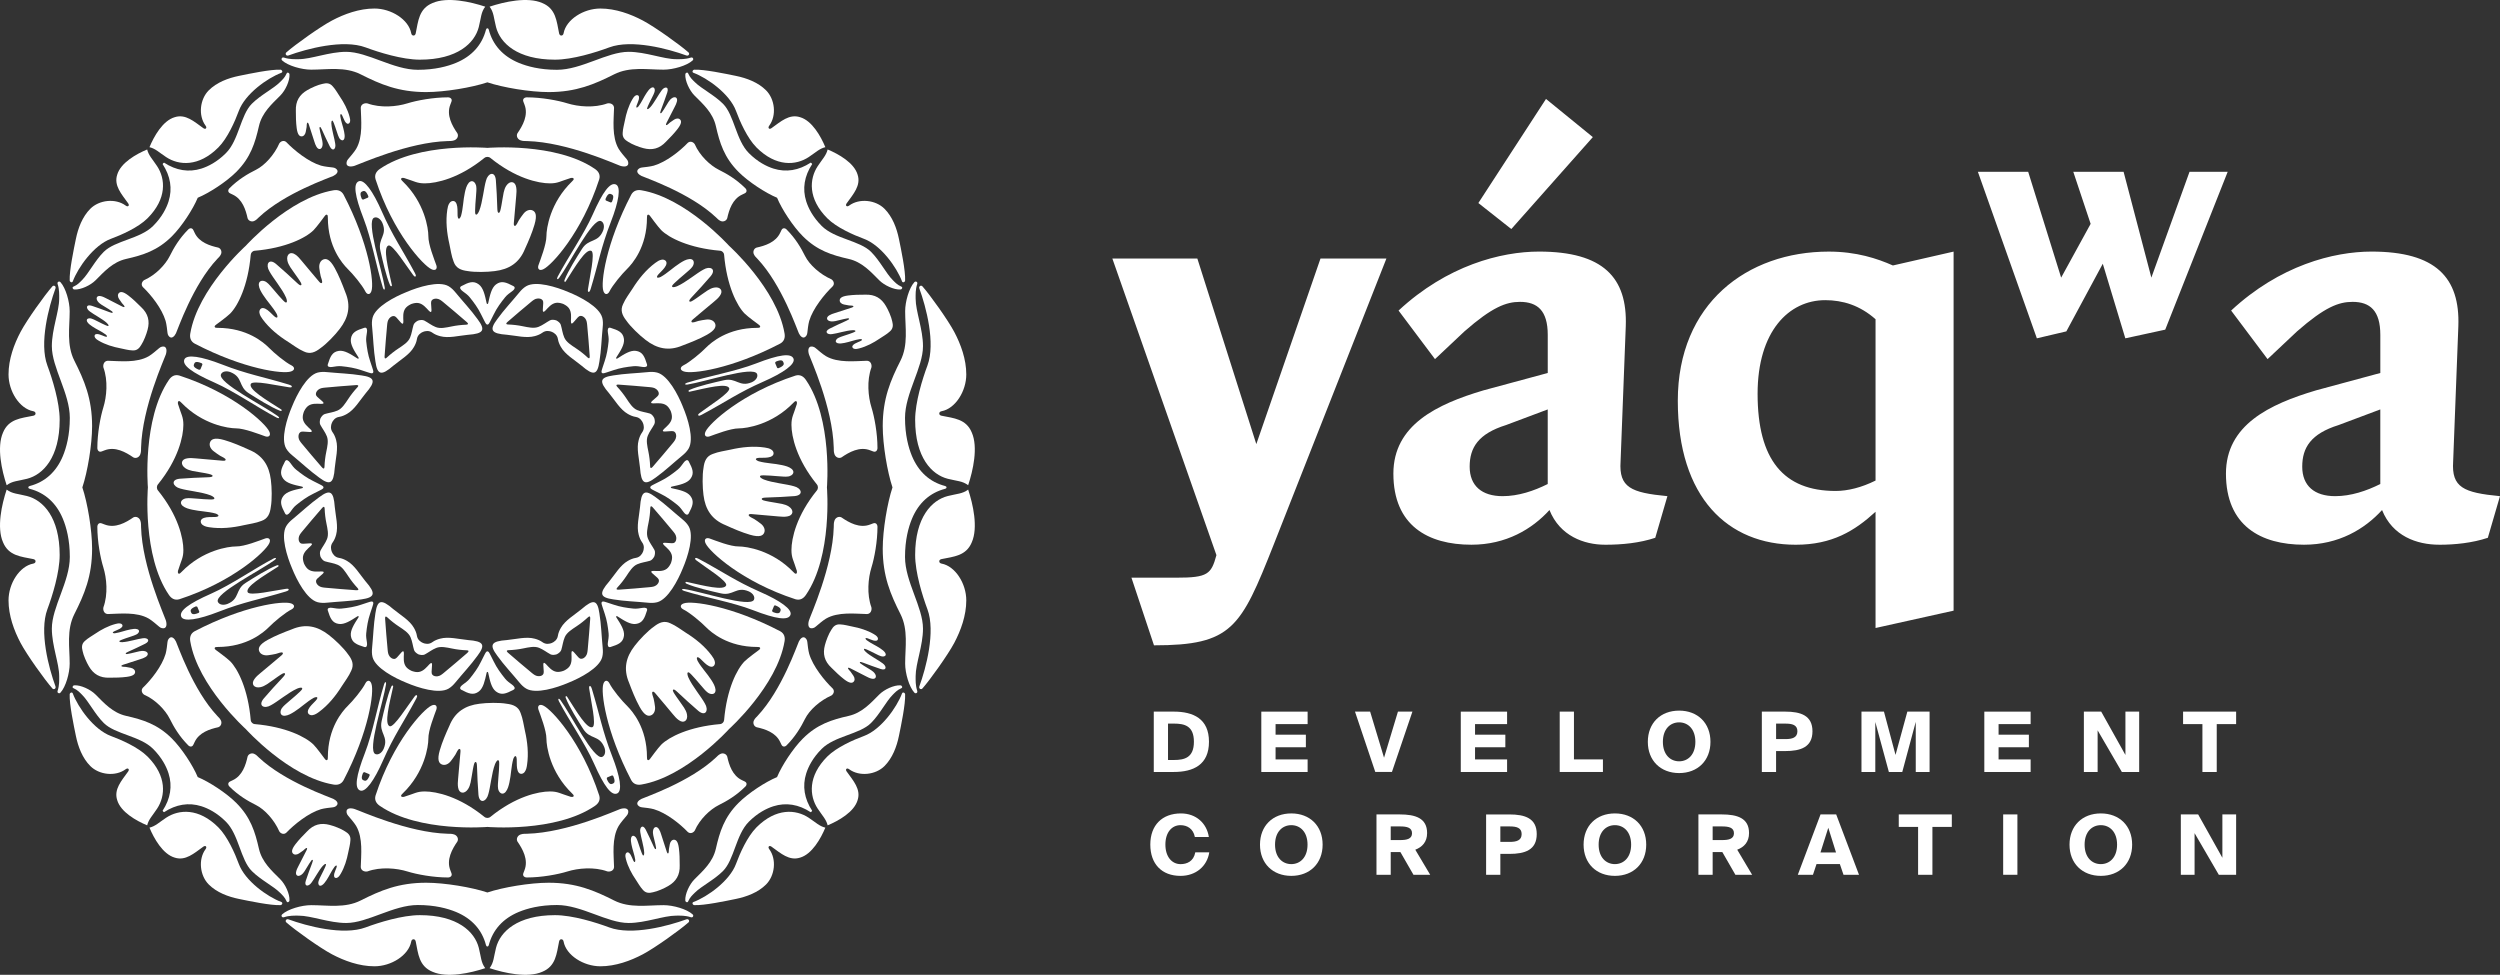 <?xml version="1.0" encoding="UTF-8"?> <svg xmlns="http://www.w3.org/2000/svg" id="Layer_1" viewBox="0 0 1231 480"><rect x="0" y="0" width="1231" height="480" fill="#333333" stroke="none"/><defs><style>.cls-1{fill:#fff;stroke-width:0px;}</style></defs><path class="cls-1" d="M137.13,278.48c-.14-.21-.34-.28-.78-.11-4.53,1.75-11.38,6.12-15.39,8.64-5.23,3.3-2.79,7.81-8.87,10.33-2.08.86-4.21.44-4.82-1.01-1.71-4.12,21.1-15.5,28-20.59.45-.33.77-.71.56-.91s-.67-.07-1.19.2c-9.55,5.03-20.85,12.94-30.62,17.26-11.26,4.97-15.94,8.57-14.78,11.36,1.12,2.7,8.45,1.46,18.48-2.45,12.58-4.9,20.25-6.06,33.06-9.96.81-.24,1.33-.49,1.37-.91s-.39-.52-1.36-.39c-5.23.7-17.99,3.71-18.86,1.63-1.12-2.7,7.54-7.78,14.88-12.47.39-.25.43-.46.3-.64ZM98.09,301.04c.15.36-.11.67-.42.8-2.91,1.2-3.35.27-3.62-.39s-.61-1.62,2.28-2.82c.24-.1.73-.05.87.27l.89,2.14Z"></path><path class="cls-1" d="M339.73,192.85c8.51-1.88,18.23-4.4,19.34-1.7.86,2.08-10.3,8.98-14.49,12.18-.77.59-1.01.98-.69,1.24.32.26.87.08,1.61-.33,11.82-6.3,18.06-10.91,30.42-16.34,9.85-4.33,15.91-8.64,14.79-11.33-1.16-2.8-7.02-2.03-18.49,2.42-9.97,3.86-23.55,6.25-33.86,9.45-.55.17-.98.42-.98.69s.49.33,1.04.24c8.47-1.28,32.65-9.36,34.36-5.24.6,1.46-.61,3.26-2.69,4.12-6.08,2.52-7.54-2.4-13.58-1.03-4.62,1.05-12.55,2.81-16.99,4.77-.43.19-.52.38-.48.63.04.21.22.34.67.24ZM381.72,178.82c-.13-.32.18-.7.42-.8,2.9-1.2,3.33-.3,3.61.38s.62,1.63-2.29,2.84c-.31.13-.71.09-.86-.27l-.89-2.14Z"></path><path class="cls-1" d="M193.33,337.56c-.25-.05-.43.04-.63.48-1.96,4.44-3.72,12.37-4.77,16.99-1.37,6.03,3.55,7.49,1.03,13.58-.86,2.08-2.67,3.29-4.12,2.69-4.12-1.71,3.97-25.88,5.24-34.36.08-.55.04-1.04-.24-1.04s-.52.43-.69.98c-3.2,10.31-5.59,23.89-9.45,33.86-4.44,11.47-5.22,17.33-2.42,18.49,2.7,1.12,7.01-4.95,11.33-14.79,5.43-12.36,10.04-18.6,16.34-30.42.4-.74.59-1.29.33-1.61s-.65-.09-1.24.69c-3.2,4.19-10.1,15.35-12.18,14.49-2.7-1.12-.18-10.83,1.7-19.34.1-.45-.03-.63-.24-.67ZM181.68,381.12c.36.15.4.55.27.86-1.2,2.91-2.18,2.56-2.84,2.29s-1.58-.71-.38-3.61c.1-.24.48-.56.8-.42l2.14.89Z"></path><path class="cls-1" d="M278.68,138.39c4.69-7.35,9.77-16,12.47-14.88,2.08.86-.93,13.63-1.63,18.86-.13.97-.02,1.4.39,1.36.41-.04.67-.56.91-1.37,3.9-12.82,5.06-20.48,9.96-33.06,3.9-10.02,5.14-17.36,2.45-18.48-2.8-1.16-6.39,3.53-11.36,14.78-4.32,9.78-12.23,21.07-17.26,30.62-.27.51-.4.99-.2,1.19s.58-.11.91-.56c5.09-6.9,16.47-29.71,20.59-28,1.46.6,1.87,2.74,1.01,4.82-2.52,6.08-7.03,3.64-10.33,8.87-2.53,4.01-6.89,10.86-8.64,15.39-.17.44-.1.63.11.78.18.12.39.08.64-.3ZM298.45,98.77c-.32-.13-.37-.63-.27-.87,1.2-2.9,2.14-2.56,2.82-2.28.66.27,1.59.72.39,3.62-.13.31-.44.56-.8.42l-2.14-.89Z"></path><path class="cls-1" d="M192.93,140.24c-1.88-8.51-4.4-18.23-1.7-19.34,2.08-.86,8.98,10.3,12.18,14.49.59.77.98,1.01,1.24.69s.08-.87-.33-1.61c-6.3-11.82-10.91-18.06-16.34-30.42-4.33-9.85-8.64-15.91-11.33-14.79-2.8,1.16-2.03,7.02,2.42,18.49,3.86,9.97,6.25,23.55,9.45,33.86.17.55.42.98.69.98s.33-.49.24-1.04c-1.28-8.47-9.36-32.65-5.24-34.36,1.46-.6,3.26.61,4.12,2.69,2.52,6.08-2.4,7.54-1.03,13.58,1.05,4.62,2.81,12.55,4.77,16.99.19.43.38.52.63.48.21-.04.34-.22.24-.67ZM178.9,98.24c-.32.13-.7-.18-.8-.42-1.2-2.9-.3-3.33.38-3.61s1.63-.62,2.84,2.29c.13.31.09.71-.27.86l-2.14.89Z"></path><path class="cls-1" d="M278.67,342.83c-.21.14-.28.34-.11.78,1.75,4.53,6.12,11.38,8.64,15.39,3.3,5.23,7.81,2.79,10.33,8.87.86,2.08.44,4.21-1.01,4.82-4.12,1.71-15.5-21.1-20.59-28-.33-.45-.71-.77-.91-.56s-.07.67.2,1.19c5.03,9.55,12.94,20.85,17.26,30.62,4.97,11.26,8.57,15.94,11.36,14.78s1.46-8.45-2.45-18.48c-4.9-12.58-6.06-20.25-9.96-33.06-.24-.81-.49-1.33-.91-1.37-.41-.04-.52.39-.39,1.36.7,5.23,3.71,17.99,1.63,18.86-2.7,1.12-7.78-7.54-12.47-14.88-.25-.39-.46-.43-.64-.3ZM301.23,381.87c.36-.15.67.11.8.42,1.2,2.91.27,3.35-.39,3.62s-1.62.61-2.82-2.28c-.1-.24-.05-.73.27-.87l2.14-.89Z"></path><path class="cls-1" d="M138.35,201.54c-7.35-4.69-16-9.77-14.88-12.47.86-2.08,13.63.93,18.86,1.63.97.13,1.4.02,1.36-.39s-.56-.67-1.37-.91c-12.82-3.9-20.48-5.06-33.06-9.96-10.02-3.9-17.36-5.14-18.48-2.45-1.16,2.8,3.53,6.39,14.78,11.36,9.78,4.32,21.07,12.23,30.62,17.26.51.27.99.4,1.19.2s-.11-.58-.56-.91c-6.9-5.09-29.71-16.47-28-20.59.6-1.46,2.74-1.87,4.82-1.01,6.08,2.52,3.64,7.03,8.87,10.33,4.01,2.53,10.86,6.89,15.39,8.64.44.17.63.1.78-.11.12-.18.08-.39-.3-.64ZM98.73,181.76c-.13.32-.63.37-.87.27-2.9-1.2-2.56-2.14-2.28-2.82s.72-1.59,3.62-.39c.31.13.56.44.42.8l-.89,2.14Z"></path><path class="cls-1" d="M337.53,286.78c-.05.25.04.43.48.63,4.44,1.96,12.37,3.72,16.99,4.77,6.03,1.37,7.49-3.55,13.58-1.03,2.08.86,3.29,2.67,2.69,4.12-1.71,4.12-25.88-3.97-34.36-5.24-.55-.08-1.04-.04-1.04.24s.43.52.98.69c10.31,3.2,23.89,5.59,33.86,9.45,11.47,4.44,17.33,5.22,18.49,2.42,1.12-2.7-4.95-7.01-14.79-11.33-12.36-5.43-18.6-10.04-30.42-16.34-.74-.4-1.29-.59-1.61-.33-.32.26-.09.65.69,1.24,4.19,3.2,15.35,10.1,14.49,12.18-1.12,2.7-10.83.18-19.34-1.7-.45-.1-.63.03-.67.24ZM381.09,298.43c.15-.36.55-.4.86-.27,2.91,1.2,2.56,2.18,2.29,2.84s-.71,1.58-3.61.38c-.24-.1-.56-.48-.42-.8l.89-2.14Z"></path><path class="cls-1" d="M163.18,61.01c.15,2.91,1.62,7.48,1.9,9.83.22,1.24-.08,2.26-.61,2.63-.54.37-1.33.08-2.06-1.33-1.38-2.73-2.64-5.49-3.91-8.3-.43-.96-.72-1.42-1-1.3-.35.14-.2.86.18,2.54.31,1.4.71,2.79,1,4.19.15.79.25,1.58.12,2.34-.15,1.01-.63,1.63-1.2,1.76s-1.23-.2-1.76-1.1c-.49-.79-.78-1.69-1.06-2.58-.97-2.98-1.77-5.56-2.74-8.48-.17-.51-.36-.86-.63-.8-.45.11-.35,1.53-.43,2.16-.05.51-.32,1.97-.45,2.47-.26,1.25-1.1,2.2-2.15,2.11-.83-.07-1.84-.66-2.29-4.09-.37-2.78-.41-5.66-.41-8.47-.19-4.84,1.82-8,5.6-10.19,1.91-1.15,5.36-2.68,7.53-3.1,1.92-.51,3.62-.48,5.04,1.23,1.34,1.46,2.3,3.23,3.41,4.88,2.1,3.08,3.93,6.51,4.88,10.13.2.76.38,1.55.23,2.31-.06.4-.26.74-.55.94-.28.19-.65.23-1.01.02-.8-.46-1.36-1.74-1.74-2.66-.31-.76-.67-1.64-.99-1.89-.53-.39-.55.61-.51,1.02.36,2.54,1.39,5,1.87,7.53.21,1.1.43,2.29.14,3.37-.16.51-.42.78-.71.88-.67.22-1.55-.46-1.93-1.31-.51-.77-1.72-5.08-2.59-7.2-.37-.88-.54-1.27-.86-1.13-.34.14-.35,1.19-.33,1.61Z"></path><path class="cls-1" d="M317.18,419.63c-.15-2.91-1.62-7.48-1.9-9.83-.22-1.24.08-2.26.61-2.63.54-.37,1.33-.08,2.06,1.33,1.38,2.73,2.64,5.49,3.91,8.3.43.96.72,1.42,1,1.3.35-.14.2-.86-.18-2.54-.31-1.4-.71-2.79-1-4.19-.15-.79-.25-1.58-.12-2.34.15-1.01.63-1.63,1.2-1.76s1.23.2,1.76,1.1c.49.79.78,1.69,1.06,2.58.97,2.98,1.77,5.56,2.74,8.48.17.51.36.86.63.8.45-.11.35-1.53.43-2.16.05-.51.32-1.97.45-2.47.26-1.25,1.1-2.2,2.15-2.11.83.07,1.84.66,2.29,4.09.37,2.78.41,5.66.41,8.47.19,4.84-1.82,8-5.6,10.19-1.91,1.15-5.36,2.68-7.53,3.1-1.92.51-3.62.48-5.04-1.23-1.34-1.46-2.3-3.23-3.41-4.88-2.1-3.08-3.93-6.51-4.88-10.13-.2-.76-.38-1.55-.23-2.31.06-.4.26-.74.55-.94s.65-.23,1.01-.02c.8.46,1.36,1.74,1.74,2.66.31.76.67,1.64.99,1.89.53.39.55-.61.51-1.02-.36-2.54-1.39-5-1.87-7.53-.21-1.1-.43-2.29-.14-3.37.16-.51.42-.78.71-.88.67-.22,1.55.46,1.93,1.31.51.77,1.72,5.08,2.59,7.2.37.88.54,1.27.86,1.13.34-.14.35-1.19.33-1.61Z"></path><path class="cls-1" d="M52.56,158.98c-2.16-1.96-6.43-4.14-8.3-5.6-1.03-.72-1.54-1.65-1.43-2.29.12-.65.88-1,2.39-.51,2.9.96,5.75,2.02,8.63,3.11.98.37,1.51.5,1.63.21.14-.35-.47-.75-1.92-1.67-1.21-.77-2.47-1.46-3.67-2.25-.67-.45-1.3-.94-1.74-1.57-.61-.82-.7-1.6-.4-2.1s1.02-.73,2.02-.46c.91.21,1.75.65,2.57,1.07,2.79,1.42,5.18,2.68,7.93,4.06.48.24.87.35,1.01.12.24-.39-.83-1.33-1.23-1.83-.32-.4-1.17-1.62-1.43-2.06-.7-1.07-.78-2.33.03-3.01.63-.54,1.77-.83,4.51,1.27,2.23,1.71,4.29,3.71,6.28,5.7,3.56,3.29,4.37,6.94,3.24,11.16-.54,2.16-1.9,5.68-3.13,7.51-.99,1.72-2.22,2.9-4.44,2.7-1.98-.09-3.91-.66-5.86-1.04-3.66-.69-7.38-1.83-10.61-3.71-.68-.4-1.36-.82-1.8-1.47-.24-.32-.34-.71-.27-1.05.06-.34.29-.62.7-.73.89-.24,2.19.27,3.12.65.76.32,1.63.69,2.04.64.65-.1-.05-.82-.36-1.09-2.05-1.55-4.52-2.56-6.65-4-.92-.63-1.93-1.32-2.49-2.28-.25-.47-.26-.85-.12-1.12.32-.63,1.42-.77,2.29-.44.91.18,4.81,2.38,6.93,3.26.88.37,1.28.52,1.41.2.14-.34-.6-1.09-.91-1.37Z"></path><path class="cls-1" d="M426.31,321.02c2.16,1.96,6.43,4.14,8.3,5.6,1.03.72,1.54,1.65,1.43,2.29-.12.65-.88,1-2.39.51-2.9-.96-5.75-2.02-8.63-3.11-.98-.37-1.51-.5-1.63-.21-.14.35.47.75,1.92,1.67,1.21.77,2.47,1.46,3.67,2.25.67.45,1.3.94,1.74,1.57.61.82.7,1.6.4,2.1s-1.02.73-2.02.46c-.91-.21-1.75-.65-2.57-1.07-2.79-1.42-5.18-2.68-7.93-4.06-.48-.24-.87-.35-1.01-.12-.24.39.83,1.33,1.23,1.83.32.4,1.17,1.62,1.43,2.06.7,1.07.78,2.33-.03,3.01-.63.54-1.77.83-4.51-1.27-2.23-1.71-4.29-3.71-6.28-5.7-3.56-3.29-4.37-6.94-3.24-11.16.54-2.16,1.9-5.68,3.13-7.51.99-1.72,2.22-2.9,4.44-2.7,1.98.09,3.91.66,5.86,1.04,3.66.69,7.38,1.83,10.61,3.71.68.4,1.36.82,1.8,1.47.24.32.34.71.27,1.05s-.29.62-.7.73c-.89.24-2.19-.27-3.12-.65-.76-.32-1.63-.69-2.04-.64-.65.1.05.82.36,1.09,2.05,1.55,4.52,2.56,6.65,4,.92.63,1.93,1.32,2.49,2.28.25.47.26.85.12,1.12-.32.63-1.42.77-2.29.44-.91-.18-4.81-2.38-6.93-3.26-.88-.37-1.28-.52-1.41-.2-.14.34.6,1.09.91,1.37Z"></path><path class="cls-1" d="M60.38,316.19c2.91-.15,7.48-1.62,9.83-1.9,1.24-.22,2.26.08,2.63.61.37.54.08,1.33-1.33,2.06-2.73,1.38-5.49,2.64-8.3,3.91-.96.43-1.42.72-1.3,1,.14.35.86.2,2.54-.18,1.4-.31,2.79-.71,4.19-1,.79-.15,1.58-.25,2.34-.12,1.01.15,1.63.63,1.76,1.2s-.2,1.23-1.1,1.76c-.79.49-1.69.78-2.58,1.06-2.98.97-5.56,1.77-8.48,2.74-.51.17-.86.36-.8.63.11.45,1.53.35,2.16.43.51.05,1.97.32,2.47.45,1.25.26,2.2,1.1,2.11,2.15-.07.83-.66,1.84-4.09,2.29-2.78.37-5.66.41-8.47.41-4.84.19-8-1.82-10.19-5.6-1.15-1.91-2.68-5.36-3.1-7.53-.51-1.92-.48-3.62,1.23-5.04,1.46-1.34,3.23-2.3,4.88-3.41,3.08-2.1,6.51-3.93,10.13-4.88.76-.2,1.55-.38,2.31-.23.4.06.74.26.94.55.19.28.23.65.02,1.01-.46.8-1.74,1.36-2.66,1.74-.76.31-1.64.67-1.89.99-.39.53.61.55,1.02.51,2.54-.36,5-1.39,7.53-1.87,1.1-.21,2.29-.43,3.37-.14.51.16.78.42.88.71.22.67-.46,1.55-1.31,1.93-.77.51-5.08,1.72-7.2,2.59-.88.37-1.27.54-1.13.86.14.34,1.19.35,1.61.33Z"></path><path class="cls-1" d="M419.62,162.6c-2.91.15-7.48,1.62-9.83,1.9-1.24.22-2.26-.08-2.63-.61-.37-.54-.08-1.33,1.33-2.06,2.73-1.38,5.49-2.64,8.3-3.91.96-.43,1.42-.72,1.3-1-.14-.35-.86-.2-2.54.18-1.4.31-2.79.71-4.19,1-.79.15-1.58.25-2.34.12-1.01-.15-1.63-.63-1.76-1.2s.2-1.23,1.1-1.76c.79-.49,1.69-.78,2.58-1.06,2.98-.97,5.56-1.77,8.48-2.74.51-.17.86-.36.8-.63-.11-.45-1.53-.35-2.16-.43-.51-.05-1.97-.32-2.47-.45-1.25-.26-2.2-1.1-2.11-2.15.07-.83.66-1.84,4.09-2.29,2.78-.37,5.66-.41,8.47-.41,4.84-.19,8,1.82,10.19,5.6,1.15,1.91,2.68,5.36,3.1,7.53.51,1.92.48,3.62-1.23,5.04-1.46,1.34-3.23,2.3-4.88,3.41-3.08,2.1-6.51,3.93-10.13,4.88-.76.2-1.55.38-2.31.23-.4-.06-.74-.26-.94-.55s-.23-.65-.02-1.01c.46-.8,1.74-1.36,2.66-1.74.76-.31,1.64-.67,1.89-.99.39-.53-.61-.55-1.02-.51-2.54.36-5,1.39-7.53,1.87-1.1.21-2.29.43-3.37.14-.51-.16-.78-.42-.88-.71-.22-.67.46-1.55,1.31-1.93.77-.51,5.08-1.72,7.2-2.59.88-.37,1.27-.54,1.13-.86-.14-.34-1.19-.35-1.61-.33Z"></path><path class="cls-1" d="M158.98,426.31c-1.96,2.16-4.14,6.43-5.6,8.3-.72,1.03-1.65,1.54-2.29,1.43-.65-.12-1-.88-.51-2.39.96-2.9,2.02-5.75,3.11-8.63.37-.98.5-1.51.21-1.63-.35-.14-.75.47-1.67,1.92-.77,1.21-1.46,2.47-2.25,3.67-.45.67-.94,1.3-1.57,1.74-.82.61-1.6.7-2.1.4s-.73-1.02-.46-2.02c.21-.91.65-1.75,1.07-2.57,1.42-2.79,2.68-5.18,4.06-7.93.24-.48.35-.87.12-1.01-.39-.24-1.33.83-1.83,1.23-.4.32-1.62,1.17-2.06,1.43-1.07.7-2.33.78-3.01-.03-.54-.63-.83-1.77,1.27-4.51,1.71-2.23,3.71-4.29,5.7-6.28,3.29-3.56,6.94-4.37,11.16-3.24,2.16.54,5.68,1.9,7.51,3.13,1.72.99,2.9,2.22,2.7,4.44-.09,1.98-.66,3.91-1.04,5.86-.69,3.66-1.83,7.38-3.71,10.61-.4.68-.82,1.36-1.47,1.8-.32.24-.71.34-1.05.27-.34-.06-.62-.29-.73-.7-.24-.89.27-2.19.65-3.12.32-.76.69-1.63.64-2.04-.1-.65-.82.05-1.09.36-1.55,2.05-2.56,4.52-4,6.65-.63.92-1.32,1.93-2.28,2.49-.47.25-.85.26-1.12.12-.63-.32-.77-1.42-.44-2.29.18-.91,2.38-4.81,3.26-6.93.37-.88.52-1.28.2-1.41-.34-.14-1.09.6-1.37.91Z"></path><path class="cls-1" d="M320.17,52.84c1.96-2.16,4.14-6.43,5.6-8.3.72-1.03,1.65-1.54,2.29-1.43.65.12,1,.88.51,2.39-.96,2.9-2.02,5.75-3.11,8.63-.37.98-.5,1.51-.21,1.63.35.14.75-.47,1.67-1.92.77-1.21,1.46-2.47,2.25-3.67.45-.67.94-1.3,1.57-1.74.82-.61,1.6-.7,2.1-.4s.73,1.02.46,2.02c-.21.91-.65,1.75-1.07,2.57-1.42,2.79-2.68,5.18-4.06,7.93-.24.48-.35.87-.12,1.01.39.24,1.33-.83,1.83-1.23.4-.32,1.62-1.17,2.06-1.43,1.07-.7,2.33-.78,3.01.03.54.63.83,1.77-1.27,4.51-1.71,2.23-3.71,4.29-5.7,6.28-3.29,3.56-6.94,4.37-11.16,3.24-2.16-.54-5.68-1.9-7.51-3.13-1.72-.99-2.9-2.22-2.7-4.44.09-1.98.66-3.91,1.04-5.86.69-3.66,1.83-7.38,3.71-10.61.4-.68.82-1.36,1.47-1.8.32-.24.71-.34,1.05-.27s.62.29.73.7c.24.89-.27,2.19-.65,3.12-.32.76-.69,1.63-.64,2.04.1.65.82-.05,1.09-.36,1.55-2.05,2.56-4.52,4-6.65.63-.92,1.32-1.93,2.28-2.49.47-.25.85-.26,1.12-.12.63.32.77,1.42.44,2.29-.18.91-2.38,4.81-3.26,6.93-.37.88-.52,1.28-.2,1.41.34.14,1.09-.6,1.37-.91Z"></path><path class="cls-1" d="M241.07,3.28c7.2-2.39,18.72-4.99,25.97-1.78,6.69,2.77,7.03,8.89,8.25,14.86.09.43.36,1.15,1.07,1.15s1.05-.56,1.16-1.15c1.26-6.76,9.83-12.16,18.1-12.16,7.5,0,14.86,2.7,20.94,5.92,5.86,3.1,18.13,11.86,22.46,15.69.36.32.39.8.17,1.15-.21.35-.66.56-1.26.34-8.96-3.28-26.92-8.06-37.92-3.97-6.6,2.46-18.08,6.05-26.74,6.05-18.49,0-27.01-8.14-29.02-16.07-1.16-4.56-1.05-7.23-3.17-10.02Z"></path><path class="cls-1" d="M238.93,3.28c-7.2-2.39-18.72-4.99-25.97-1.78-6.69,2.77-7.03,8.89-8.25,14.86-.09.43-.36,1.15-1.07,1.15s-1.05-.56-1.16-1.15c-1.26-6.76-9.83-12.16-18.1-12.16-7.5,0-14.86,2.7-20.94,5.92-5.86,3.1-18.13,11.86-22.46,15.69-.36.32-.39.8-.17,1.15s.66.56,1.26.34c8.96-3.28,26.92-8.06,37.92-3.97,6.6,2.46,18.08,6.05,26.74,6.05,18.49,0,27.01-8.14,29.02-16.07,1.16-4.56,1.05-7.23,3.17-10.02Z"></path><path class="cls-1" d="M241.07,476.72c7.2,2.39,18.72,4.99,25.97,1.78,6.69-2.77,7.03-8.89,8.25-14.86.09-.43.36-1.15,1.07-1.15s1.05.56,1.16,1.15c1.26,6.76,9.83,12.16,18.1,12.16,7.5,0,14.86-2.7,20.94-5.92,5.86-3.1,18.13-11.86,22.46-15.69.36-.32.39-.8.17-1.15-.21-.35-.66-.56-1.26-.34-8.96,3.28-26.92,8.06-37.92,3.97-6.6-2.46-18.08-6.05-26.74-6.05-18.49,0-27.01,8.14-29.02,16.07-1.16,4.56-1.05,7.23-3.17,10.02Z"></path><path class="cls-1" d="M238.93,476.72c-7.2,2.39-18.72,4.99-25.97,1.78-6.69-2.77-7.03-8.89-8.25-14.86-.09-.43-.36-1.15-1.07-1.15-.72,0-1.05.56-1.16,1.15-1.26,6.76-9.83,12.16-18.1,12.16-7.5,0-14.86-2.7-20.94-5.92-5.86-3.1-18.13-11.86-22.46-15.69-.36-.32-.39-.8-.17-1.15s.66-.56,1.26-.34c8.96,3.28,26.92,8.06,37.92,3.97,6.6-2.46,18.08-6.05,26.74-6.05,18.49,0,27.01,8.14,29.02,16.07,1.16,4.56,1.05,7.23,3.17,10.02Z"></path><path class="cls-1" d="M341.22,28.66c-.16-.32-.64-.44-1.08-.3-2.72.9-5.18.78-7.22.78-6.21,0-15.01-3.62-23.38-3.62-10.64,0-23.18,8.85-35.32,8.85-8.4,0-14.65-1.7-18.79-3.42-7.86-3.27-12.82-8.87-14.75-16.32-.1-.37-.31-.69-.69-.69s-.59.31-.69.69c-1.94,7.45-6.89,13.05-14.75,16.32-4.14,1.72-10.38,3.42-18.79,3.42-12.15,0-24.69-8.85-35.32-8.85-8.36,0-17.17,3.62-23.38,3.62-2.04,0-4.5.13-7.22-.78-.44-.15-.92-.03-1.08.3-.15.31-.27.71.21,1.14,2.82,2.56,9.5,4.5,14.25,4.5,8.03,0,16.63-1.61,24.39,2.31,9.67,4.89,18.62,8.73,32.2,8.73,9.22,0,22.55-2.25,30.18-4.8,7.64,2.55,20.97,4.8,30.18,4.8,13.58,0,22.53-3.85,32.2-8.73,7.75-3.92,16.36-2.31,24.39-2.31,4.75,0,11.43-1.95,14.25-4.5.48-.43.36-.84.21-1.14Z"></path><path class="cls-1" d="M341.01,450.2c-2.82-2.56-9.5-4.5-14.25-4.5-8.03,0-16.63,1.61-24.39-2.31-9.67-4.89-18.62-8.73-32.2-8.73-9.22,0-22.55,2.25-30.18,4.8-7.64-2.55-20.97-4.8-30.18-4.8-13.58,0-22.53,3.85-32.2,8.73-7.75,3.92-16.36,2.31-24.39,2.31-4.75,0-11.43,1.95-14.25,4.5-.48.43-.36.84-.21,1.14.16.32.64.44,1.08.3,2.72-.9,5.18-.78,7.22-.78,6.21,0,15.01,3.62,23.38,3.62,10.64,0,23.18-8.85,35.32-8.85,8.4,0,14.65,1.7,18.79,3.42,7.86,3.27,12.82,8.87,14.75,16.32.1.38.31.69.69.69s.59-.31.69-.69c1.94-7.45,6.89-13.05,14.75-16.32,4.14-1.72,10.38-3.42,18.79-3.42,12.15,0,24.69,8.85,35.32,8.85,8.36,0,17.17-3.62,23.38-3.62,2.04,0,4.5-.13,7.22.78.44.15.92.03,1.08-.3.15-.31.27-.71-.21-1.14Z"></path><path class="cls-1" d="M302.36,53.04c-.14,5.92-1.21,14.3,2.26,20.25,1,1.67,2.91,3.82,3.94,5.05.36.43.64.85.76,1.44.49,2.61-2.31,2.39-3.91,1.86-1.96-.6-25.87-11.64-45.84-12.18-1.1-.05-1.94.05-2.95-.28-1.59-.36-2.61-2.04-1.85-3.52,2.59-3.75,5.53-8.97,3.49-14.15-.37-1.2-.87-1.78-.63-2.53.21-.72,1.09-1.05,1.73-1.05,7.28,0,15.35,1.5,20.05,2.96,5.23,1.63,13.2,2.38,19.63.03,1.44-.31,3.17.35,3.31,2.04v.08Z"></path><path class="cls-1" d="M177.64,53.04c.14,5.92,1.21,14.3-2.26,20.25-1,1.67-2.91,3.82-3.94,5.05-.36.43-.64.85-.76,1.44-.49,2.61,2.31,2.39,3.91,1.86,2.45-.75,26.4-11.65,45.84-12.18,1.1-.05,1.94.05,2.95-.28,1.59-.36,2.61-2.04,1.85-3.52-2.59-3.75-5.53-8.97-3.49-14.15.37-1.2.87-1.78.63-2.53-.21-.72-1.09-1.05-1.73-1.05-7.28,0-15.35,1.5-20.05,2.96-5.23,1.63-13.2,2.38-19.63.03-1.44-.31-3.17.35-3.31,2.04v.08Z"></path><path class="cls-1" d="M302.36,426.96c-.14-5.92-1.21-14.3,2.26-20.25,1-1.67,2.91-3.82,3.94-5.05.36-.43.64-.85.76-1.44.49-2.61-2.31-2.39-3.91-1.86-1.96.6-25.87,11.64-45.84,12.18-1.1.05-1.94-.05-2.95.28-1.59.36-2.61,2.04-1.85,3.52,2.59,3.75,5.53,8.97,3.49,14.15-.37,1.2-.87,1.78-.63,2.53.21.72,1.09,1.05,1.73,1.05,7.28,0,15.35-1.5,20.05-2.96,5.23-1.63,13.2-2.38,19.63-.03,1.44.31,3.17-.35,3.31-2.04v-.08Z"></path><path class="cls-1" d="M177.64,426.96c.14-5.92,1.21-14.3-2.26-20.25-1-1.67-2.91-3.82-3.94-5.05-.36-.43-.64-.85-.76-1.44-.49-2.61,2.31-2.39,3.91-1.86,2.45.75,26.4,11.65,45.84,12.18,1.1.05,1.94-.05,2.95.28,1.59.36,2.61,2.04,1.85,3.52-2.59,3.75-5.53,8.97-3.49,14.15.37,1.2.87,1.78.63,2.53-.21.72-1.09,1.05-1.73,1.05-7.28,0-15.35-1.5-20.05-2.96-5.23-1.63-13.2-2.38-19.63-.03-1.44.31-3.17-.35-3.31-2.04v-.08Z"></path><path class="cls-1" d="M240,77.25c-.49,0-1.04.16-1.48.51-12.36,10.04-23.62,12.53-29.33,12.53-3.95,0-4.88-.99-10.29-2.66-1.16-.22-1.35.29-1.35.29-.24.45.26.93.73,1.38,10.89,10.5,12.64,23.25,12.64,26.9-.06,4.2,2.89,11.45,3.96,14.48.33,1.04.07,1.73-.41,2.06s-1.37.17-2.06-.19c-3.95-1.81-18.85-17.73-27.48-44.22-.68-2.28.39-3.99,2.15-5.17,19.25-13.17,52.91-10.34,52.91-10.34,0,0,33.66-2.83,52.91,10.34,1.76,1.18,2.84,2.89,2.15,5.17-8.63,26.49-23.53,42.41-27.48,44.22-.69.36-1.57.53-2.06.19-.48-.33-.74-1.02-.41-2.06,1.07-3.02,3.96-10.38,3.96-14.48,0-3.65,1.75-16.39,12.64-26.9.47-.45.97-.93.73-1.38,0,0-.18-.51-1.35-.29-5.41,1.67-6.34,2.66-10.29,2.66-5.7,0-16.97-2.49-29.33-12.53-.44-.36-.99-.51-1.48-.51Z"></path><path class="cls-1" d="M240,402.75c-.49,0-1.04-.16-1.48-.51-12.36-10.04-23.62-12.53-29.33-12.53-3.95,0-4.88.99-10.29,2.66-1.16.22-1.35-.29-1.35-.29-.24-.45.26-.93.73-1.38,10.89-10.5,12.64-23.25,12.64-26.9-.06-4.2,2.89-11.45,3.96-14.48.33-1.04.07-1.73-.41-2.06s-1.37-.17-2.06.19c-3.95,1.81-18.85,17.73-27.48,44.22-.68,2.28.39,3.99,2.15,5.17,19.25,13.17,52.91,10.34,52.91,10.34,0,0,33.66,2.83,52.91-10.34,1.76-1.18,2.84-2.89,2.15-5.17-8.63-26.49-23.53-42.41-27.48-44.22-.69-.36-1.57-.53-2.06-.19-.48.33-.74,1.02-.41,2.06,1.07,3.02,3.96,10.38,3.96,14.48,0,3.65,1.75,16.39,12.64,26.9.47.45.97.93.73,1.38,0,0-.18.51-1.35.29-5.41-1.67-6.34-2.66-10.29-2.66-5.7,0-16.97,2.49-29.33,12.53-.44.36-.99.51-1.48.51Z"></path><path class="cls-1" d="M236.03,103.64c1.6-4.12,2.23-11.29,3.28-14.71.44-1.84,1.53-3.08,2.57-3.29,1.06-.21,2.06.65,2.28,3.02.37,4.57.55,9.12.71,13.75.05,1.57.19,2.38.7,2.38.62,0,.84-1.08,1.33-3.63.41-2.12.67-4.27,1.11-6.38.27-1.18.62-2.34,1.28-3.32.87-1.31,1.98-1.89,2.93-1.75.95.14,1.74.99,1.97,2.54.25,1.38.12,2.79,0,4.18-.4,4.68-.81,8.72-1.17,13.33-.06.81,0,1.41.45,1.47.75.11,1.5-1.92,2.01-2.75.4-.67,1.72-2.55,2.23-3.16,1.18-1.59,3.04-2.42,4.58-1.69,1.21.57,2.37,1.97.9,6.98-1.19,4.07-2.92,8.08-4.7,11.98-2.75,6.82-7.78,10.04-14.88,10.9-3.61.49-9.8.63-13.35-.02-3.23-.39-5.79-1.42-6.87-4.6-1.11-2.8-1.46-5.8-2.11-8.72-1.25-5.47-1.87-11.27-1.03-16.84.18-1.17.39-2.36,1.1-3.33.34-.52.87-.88,1.42-.98s1.12.05,1.55.55c.92,1.1.97,3.19.97,4.69,0,1.24-.02,2.66.31,3.19.55.85,1.21-.54,1.42-1.13,1.05-3.73,1.04-7.73,1.89-11.51.37-1.64.79-3.43,1.9-4.76.56-.61,1.12-.84,1.63-.81,1.16.08,2.06,1.52,2.1,2.93.29,1.36-.59,8.03-.59,11.47,0,1.43.02,2.06.59,2.06.6,0,1.27-1.45,1.51-2.05Z"></path><path class="cls-1" d="M243.72,376.36c-1.6,4.12-2.23,11.29-3.28,14.71-.44,1.84-1.53,3.08-2.57,3.29s-2.06-.65-2.28-3.02c-.37-4.57-.55-9.12-.71-13.75-.05-1.57-.19-2.38-.7-2.38-.62,0-.84,1.08-1.33,3.63-.41,2.12-.67,4.27-1.11,6.38-.27,1.18-.62,2.34-1.28,3.32-.87,1.31-1.98,1.89-2.93,1.75s-1.74-.99-1.97-2.54c-.25-1.38-.12-2.79,0-4.18.4-4.68.81-8.72,1.17-13.33.06-.81,0-1.41-.45-1.47-.75-.11-1.5,1.92-2.01,2.75-.4.67-1.72,2.55-2.23,3.16-1.18,1.59-3.04,2.42-4.58,1.69-1.21-.57-2.37-1.97-.9-6.98,1.19-4.07,2.92-8.08,4.7-11.98,2.75-6.82,7.78-10.04,14.88-10.9,3.61-.49,9.8-.63,13.35.02,3.23.39,5.79,1.42,6.87,4.6,1.11,2.8,1.46,5.8,2.11,8.72,1.25,5.47,1.87,11.27,1.03,16.84-.18,1.17-.39,2.36-1.1,3.33-.34.52-.87.88-1.42.98-.55.1-1.12-.05-1.55-.55-.92-1.1-.97-3.19-.97-4.69,0-1.24.02-2.66-.31-3.19-.55-.85-1.21.54-1.42,1.13-1.05,3.73-1.04,7.73-1.89,11.51-.37,1.64-.79,3.43-1.9,4.76-.56.61-1.12.84-1.63.81-1.16-.08-2.06-1.52-2.1-2.93-.29-1.36.59-8.03.59-11.47,0-1.43-.02-2.06-.59-2.06-.6,0-1.27,1.45-1.51,2.05Z"></path><path class="cls-1" d="M140.74,146.3c-1.78-4.05-6.41-9.56-8.08-12.72-.99-1.61-1.1-3.26-.51-4.14.6-.89,1.92-1,3.75.52,3.5,2.97,6.84,6.06,10.22,9.22,1.15,1.07,1.82,1.55,2.18,1.19.44-.44-.17-1.36-1.63-3.5-1.21-1.79-2.55-3.49-3.72-5.3-.65-1.02-1.22-2.09-1.44-3.25-.32-1.54.06-2.73.83-3.31.77-.58,1.93-.53,3.19.4,1.15.8,2.06,1.89,2.95,2.96,3.02,3.59,5.59,6.74,8.6,10.25.53.62,1,.99,1.36.72.61-.45-.3-2.42-.53-3.36-.2-.76-.58-3.02-.66-3.81-.29-1.96.44-3.86,2.04-4.44,1.26-.45,3.07-.28,5.57,4.3,2.04,3.72,3.64,7.78,5.15,11.79,2.88,6.77,1.59,12.6-2.81,18.23-2.2,2.9-6.48,7.38-9.46,9.42-2.56,2.01-5.09,3.09-8.11,1.6-2.76-1.19-5.14-3.07-7.65-4.67-4.76-2.98-9.29-6.65-12.64-11.18-.7-.95-1.39-1.95-1.58-3.13-.13-.6,0-1.23.31-1.7s.83-.76,1.49-.7c1.43.13,2.94,1.57,4.01,2.63.87.88,1.87,1.89,2.47,2.04.99.21.48-1.24.21-1.8-1.89-3.38-4.73-6.2-6.8-9.48-.9-1.43-1.86-2.98-2.02-4.7-.04-.83.2-1.39.58-1.72.87-.76,2.53-.38,3.56.58,1.17.76,5.26,6.09,7.69,8.53,1.01,1.01,1.47,1.45,1.87,1.04.42-.42-.12-1.92-.38-2.51Z"></path><path class="cls-1" d="M339.02,333.7c1.78,4.05,6.41,9.56,8.08,12.72.99,1.61,1.1,3.26.51,4.14s-1.92,1-3.75-.52c-3.5-2.97-6.84-6.06-10.22-9.22-1.15-1.07-1.82-1.55-2.18-1.19-.44.44.17,1.36,1.63,3.5,1.21,1.79,2.55,3.49,3.72,5.3.65,1.02,1.22,2.09,1.44,3.25.32,1.54-.06,2.73-.83,3.31-.77.58-1.93.53-3.19-.4-1.15-.8-2.06-1.89-2.95-2.96-3.02-3.59-5.59-6.74-8.6-10.25-.53-.62-1-.99-1.36-.72-.61.45.3,2.42.53,3.36.2.76.58,3.02.66,3.81.29,1.96-.44,3.86-2.04,4.44-1.26.45-3.07.28-5.57-4.3-2.04-3.72-3.64-7.78-5.15-11.79-2.88-6.77-1.59-12.6,2.81-18.23,2.2-2.9,6.48-7.38,9.46-9.42,2.56-2.01,5.09-3.09,8.11-1.6,2.76,1.19,5.14,3.07,7.65,4.67,4.76,2.98,9.29,6.65,12.64,11.18.7.95,1.39,1.95,1.58,3.13.13.6,0,1.23-.31,1.7-.32.46-.83.76-1.49.7-1.43-.13-2.94-1.57-4.01-2.63-.87-.88-1.87-1.89-2.47-2.04-.99-.21-.48,1.24-.21,1.8,1.89,3.38,4.73,6.2,6.8,9.48.9,1.43,1.86,2.98,2.02,4.7.04.83-.2,1.39-.58,1.72-.87.76-2.53.38-3.56-.58-1.17-.76-5.26-6.09-7.69-8.53-1.01-1.01-1.47-1.45-1.87-1.04-.42.42.12,1.92.38,2.51Z"></path><path class="cls-1" d="M103.52,243.85c-4.12-1.6-11.29-2.23-14.71-3.28-1.84-.44-3.08-1.53-3.29-2.57-.21-1.06.65-2.06,3.02-2.28,4.57-.37,9.12-.55,13.75-.71,1.57-.05,2.38-.19,2.38-.7s-1.08-.84-3.63-1.33c-2.12-.41-4.27-.67-6.38-1.11-1.18-.27-2.34-.62-3.32-1.28-1.31-.87-1.89-1.98-1.75-2.93.14-.95.99-1.74,2.54-1.97,1.38-.25,2.79-.12,4.18,0,4.68.4,8.72.81,13.33,1.17.81.06,1.41,0,1.47-.45.11-.75-1.92-1.5-2.75-2.01-.67-.4-2.55-1.72-3.16-2.23-1.59-1.18-2.42-3.04-1.69-4.58.57-1.21,1.97-2.37,6.98-.9,4.07,1.19,8.08,2.92,11.98,4.7,6.82,2.75,10.04,7.78,10.9,14.88.49,3.61.63,9.8-.02,13.35-.39,3.23-1.42,5.79-4.6,6.87-2.8,1.11-5.8,1.46-8.72,2.11-5.47,1.25-11.27,1.87-16.84,1.03-1.17-.18-2.36-.39-3.33-1.1-.52-.34-.88-.87-.98-1.42s.05-1.12.55-1.55c1.1-.92,3.19-.97,4.69-.97,1.24,0,2.66.02,3.19-.31.85-.55-.54-1.21-1.13-1.42-3.73-1.05-7.73-1.04-11.51-1.89-1.64-.37-3.43-.79-4.76-1.9-.61-.56-.84-1.12-.81-1.63.08-1.16,1.52-2.06,2.93-2.1,1.36-.29,8.03.59,11.47.59,1.43,0,2.06-.02,2.06-.59,0-.6-1.45-1.27-2.05-1.51Z"></path><path class="cls-1" d="M376.24,236.15c4.12,1.6,11.29,2.23,14.71,3.28,1.84.44,3.08,1.53,3.29,2.57s-.65,2.06-3.02,2.28c-4.57.37-9.12.55-13.75.71-1.57.05-2.38.19-2.38.7,0,.62,1.08.84,3.63,1.33,2.12.41,4.27.67,6.38,1.11,1.18.27,2.34.62,3.32,1.28,1.31.87,1.89,1.98,1.75,2.93-.14.95-.99,1.74-2.54,1.97-1.38.25-2.79.12-4.18,0-4.68-.4-8.72-.81-13.33-1.17-.81-.06-1.41,0-1.47.45-.11.75,1.92,1.5,2.75,2.01.67.4,2.55,1.72,3.16,2.23,1.59,1.18,2.42,3.04,1.69,4.58-.57,1.21-1.97,2.37-6.98.9-4.07-1.19-8.08-2.92-11.98-4.7-6.82-2.75-10.04-7.78-10.9-14.88-.49-3.61-.63-9.8.02-13.35.39-3.23,1.42-5.79,4.6-6.87,2.8-1.11,5.8-1.46,8.72-2.11,5.47-1.25,11.27-1.87,16.84-1.03,1.17.18,2.36.39,3.33,1.1.52.34.88.87.98,1.42.1.55-.05,1.12-.55,1.55-1.1.92-3.19.97-4.69.97-1.24,0-2.66-.02-3.19.31-.85.55.54,1.21,1.13,1.42,3.73,1.05,7.73,1.04,11.51,1.89,1.64.37,3.43.79,4.76,1.9.61.56.84,1.12.81,1.63-.08,1.16-1.52,2.06-2.93,2.1-1.36.29-8.03-.59-11.47-.59-1.43,0-2.06.02-2.06.59s1.45,1.27,2.05,1.51Z"></path><path class="cls-1" d="M146.18,339.14c-4.05,1.78-9.56,6.41-12.72,8.08-1.61.99-3.26,1.1-4.14.51s-1-1.92.52-3.75c2.97-3.5,6.06-6.84,9.22-10.22,1.07-1.15,1.55-1.82,1.19-2.18-.44-.44-1.36.17-3.5,1.63-1.79,1.21-3.49,2.55-5.3,3.72-1.02.65-2.09,1.22-3.25,1.44-1.54.32-2.73-.06-3.31-.83-.58-.77-.53-1.93.4-3.19.8-1.15,1.89-2.06,2.96-2.95,3.59-3.02,6.74-5.59,10.25-8.6.62-.53.99-1,.72-1.36-.45-.61-2.42.3-3.36.53-.76.2-3.02.58-3.81.66-1.96.29-3.86-.44-4.44-2.04-.45-1.26-.28-3.07,4.3-5.57,3.72-2.04,7.78-3.64,11.79-5.15,6.77-2.88,12.6-1.59,18.23,2.81,2.9,2.2,7.38,6.48,9.42,9.46,2.01,2.56,3.09,5.09,1.6,8.11-1.19,2.76-3.07,5.14-4.67,7.65-2.98,4.76-6.65,9.29-11.18,12.64-.95.7-1.95,1.39-3.13,1.58-.6.13-1.23,0-1.7-.31s-.76-.83-.7-1.49c.13-1.43,1.57-2.94,2.63-4.01.88-.87,1.89-1.87,2.04-2.47.21-.99-1.24-.48-1.8-.21-3.38,1.89-6.2,4.73-9.48,6.8-1.43.9-2.98,1.86-4.7,2.02-.83.04-1.39-.2-1.72-.58-.76-.87-.38-2.53.58-3.56.76-1.17,6.09-5.26,8.53-7.69,1.01-1.01,1.45-1.47,1.04-1.87-.42-.42-1.92.12-2.51.38Z"></path><path class="cls-1" d="M333.58,140.86c4.05-1.78,9.56-6.41,12.72-8.08,1.61-.99,3.26-1.1,4.14-.51s1,1.92-.52,3.75c-2.97,3.5-6.06,6.84-9.22,10.22-1.07,1.15-1.55,1.82-1.19,2.18.44.44,1.36-.17,3.5-1.63,1.79-1.21,3.49-2.55,5.3-3.72,1.02-.65,2.09-1.22,3.25-1.44,1.54-.32,2.73.06,3.31.83.58.77.53,1.93-.4,3.19-.8,1.15-1.89,2.06-2.96,2.95-3.59,3.02-6.74,5.59-10.25,8.6-.62.53-.99,1-.72,1.36.45.61,2.42-.3,3.36-.53.76-.2,3.02-.58,3.81-.66,1.96-.29,3.86.44,4.44,2.04.45,1.26.28,3.07-4.3,5.57-3.72,2.04-7.78,3.64-11.79,5.15-6.77,2.88-12.6,1.59-18.23-2.81-2.9-2.2-7.38-6.48-9.42-9.46-2.01-2.56-3.09-5.09-1.6-8.11,1.19-2.76,3.07-5.14,4.67-7.65,2.98-4.76,6.65-9.29,11.18-12.64.95-.7,1.95-1.39,3.13-1.58.6-.13,1.23,0,1.7.31.46.32.76.83.7,1.49-.13,1.43-1.57,2.94-2.63,4.01-.88.87-1.89,1.87-2.04,2.47-.21.99,1.24.48,1.8.21,3.38-1.89,6.2-4.73,9.48-6.8,1.43-.9,2.98-1.86,4.7-2.02.83-.04,1.39.2,1.72.58.76.87.38,2.53-.58,3.56-.76,1.17-6.09,5.26-8.53,7.69-1.01,1.01-1.45,1.47-1.04,1.87.42.42,1.92-.12,2.51-.38Z"></path><path class="cls-1" d="M3.28,238.93c-2.39-7.2-4.99-18.72-1.78-25.97,2.77-6.69,8.89-7.03,14.86-8.25.43-.09,1.15-.36,1.15-1.07s-.56-1.05-1.15-1.16c-6.76-1.26-12.16-9.83-12.16-18.1,0-7.5,2.7-14.86,5.92-20.94,3.1-5.86,11.86-18.13,15.69-22.46.32-.36.8-.39,1.15-.17s.56.66.34,1.26c-3.28,8.96-8.06,26.92-3.97,37.92,2.46,6.6,6.05,18.08,6.05,26.74,0,18.49-8.14,27.01-16.07,29.02-4.56,1.16-7.23,1.05-10.02,3.17Z"></path><path class="cls-1" d="M3.28,241.07c-2.39,7.2-4.99,18.72-1.78,25.97,2.77,6.69,8.89,7.03,14.86,8.25.43.09,1.15.36,1.15,1.07,0,.72-.56,1.05-1.15,1.16-6.76,1.26-12.16,9.83-12.16,18.1,0,7.5,2.7,14.86,5.92,20.94,3.1,5.86,11.86,18.13,15.69,22.46.32.36.8.39,1.15.17s.56-.66.34-1.26c-3.28-8.96-8.06-26.92-3.97-37.92,2.46-6.6,6.05-18.08,6.05-26.74,0-18.49-8.14-27.01-16.07-29.02-4.56-1.16-7.23-1.05-10.02-3.17Z"></path><path class="cls-1" d="M476.72,238.93c2.39-7.2,4.99-18.72,1.78-25.97-2.77-6.69-8.89-7.03-14.86-8.25-.43-.09-1.15-.36-1.15-1.07s.56-1.05,1.15-1.16c6.76-1.26,12.16-9.83,12.16-18.1,0-7.5-2.7-14.86-5.92-20.94-3.1-5.86-11.86-18.13-15.69-22.46-.32-.36-.8-.39-1.15-.17s-.56.66-.34,1.26c3.28,8.96,8.06,26.92,3.97,37.92-2.46,6.6-6.05,18.08-6.05,26.74,0,18.49,8.14,27.01,16.07,29.02,4.56,1.16,7.23,1.05,10.02,3.17Z"></path><path class="cls-1" d="M476.72,241.07c2.39,7.2,4.99,18.72,1.78,25.97-2.77,6.69-8.89,7.03-14.86,8.25-.43.09-1.15.36-1.15,1.07,0,.72.56,1.05,1.15,1.16,6.76,1.26,12.16,9.83,12.16,18.1,0,7.5-2.7,14.86-5.92,20.94-3.1,5.86-11.86,18.13-15.69,22.46-.32.36-.8.39-1.15.17s-.56-.66-.34-1.26c3.28-8.96,8.06-26.92,3.97-37.92-2.46-6.6-6.05-18.08-6.05-26.74,0-18.49,8.14-27.01,16.07-29.02,4.56-1.16,7.23-1.05,10.02-3.17Z"></path><path class="cls-1" d="M45.35,209.82c0-13.58-3.85-22.53-8.73-32.2-3.92-7.75-2.31-16.36-2.31-24.39,0-4.75-1.95-11.43-4.5-14.25-.43-.48-.84-.36-1.14-.21-.32.16-.44.64-.3,1.08.9,2.72.78,5.18.78,7.22,0,6.21-3.62,15.01-3.62,23.38,0,10.64,8.85,23.18,8.85,35.32,0,8.4-1.7,14.65-3.42,18.79-3.27,7.86-8.87,12.82-16.32,14.75-.37.1-.69.31-.69.69s.31.59.69.69c7.45,1.94,13.05,6.89,16.32,14.75,1.72,4.14,3.42,10.38,3.42,18.79,0,12.15-8.85,24.69-8.85,35.32,0,8.36,3.62,17.17,3.62,23.38,0,2.04.13,4.5-.78,7.22-.15.44-.03.92.3,1.08.31.15.71.27,1.14-.21,2.56-2.82,4.5-9.5,4.5-14.25,0-8.03-1.61-16.63,2.31-24.39,4.89-9.67,8.73-18.62,8.73-32.2,0-9.22-2.25-22.55-4.8-30.18,2.55-7.64,4.8-20.97,4.8-30.18Z"></path><path class="cls-1" d="M465.37,239.31h0s0,0,0,0c-7.45-1.94-13.05-6.89-16.32-14.75-1.72-4.14-3.42-10.38-3.42-18.79,0-12.15,8.85-24.69,8.85-35.32,0-8.36-3.62-17.17-3.62-23.38,0-2.04-.13-4.5.78-7.22.15-.44.03-.92-.3-1.08-.31-.15-.71-.27-1.14.21-2.56,2.82-4.5,9.5-4.5,14.25,0,8.03,1.61,16.63-2.31,24.39-4.89,9.67-8.73,18.62-8.73,32.2,0,9.22,2.25,22.55,4.8,30.18-2.55,7.64-4.8,20.97-4.8,30.18,0,13.58,3.85,22.53,8.73,32.2,3.92,7.75,2.31,16.36,2.31,24.39,0,4.75,1.95,11.43,4.5,14.25.43.48.84.36,1.14.21.32-.16.44-.64.3-1.08-.9-2.72-.78-5.18-.78-7.22,0-6.21,3.62-15.01,3.62-23.38,0-10.64-8.85-23.18-8.85-35.32,0-8.4,1.7-14.65,3.42-18.79,3.27-7.86,8.87-12.82,16.32-14.75h0s0,0,0,0c.38-.1.69-.31.69-.69s-.31-.59-.69-.69Z"></path><path class="cls-1" d="M53.04,177.64c5.92.14,14.3,1.21,20.25-2.26,1.67-1,3.82-2.91,5.05-3.94.43-.36.85-.64,1.44-.76,2.61-.49,2.39,2.31,1.86,3.91-.6,1.96-11.64,25.87-12.18,45.84-.05,1.1.05,1.94-.28,2.95-.36,1.59-2.04,2.61-3.52,1.85-3.75-2.59-8.97-5.53-14.15-3.49-1.2.37-1.78.87-2.53.63-.72-.21-1.05-1.09-1.05-1.73,0-7.28,1.5-15.35,2.96-20.05,1.63-5.23,2.38-13.2.03-19.63-.31-1.44.35-3.17,2.04-3.31h.08Z"></path><path class="cls-1" d="M53.04,302.36c5.92-.14,14.3-1.21,20.25,2.26,1.67,1,3.82,2.91,5.05,3.94.43.36.85.64,1.44.76,2.61.49,2.39-2.31,1.86-3.91-.75-2.45-11.65-26.4-12.18-45.84-.05-1.1.05-1.94-.28-2.95-.36-1.59-2.04-2.61-3.52-1.85-3.75,2.59-8.97,5.53-14.15,3.49-1.2-.37-1.78-.87-2.53-.63-.72.21-1.05,1.09-1.05,1.73,0,7.28,1.5,15.35,2.96,20.05,1.63,5.23,2.38,13.2.03,19.63-.31,1.44.35,3.17,2.04,3.31h.08Z"></path><path class="cls-1" d="M426.96,177.64c-5.92.14-14.3,1.21-20.25-2.26-1.67-1-3.82-2.91-5.05-3.94-.43-.36-.85-.64-1.44-.76-2.61-.49-2.39,2.31-1.86,3.91.6,1.96,11.64,25.87,12.18,45.84.05,1.1-.05,1.94.28,2.95.36,1.59,2.04,2.61,3.52,1.85,3.75-2.59,8.97-5.53,14.15-3.49,1.2.37,1.78.87,2.53.63.72-.21,1.05-1.09,1.05-1.73,0-7.28-1.5-15.35-2.96-20.05-1.63-5.23-2.38-13.2-.03-19.63.31-1.44-.35-3.17-2.04-3.31h-.08Z"></path><path class="cls-1" d="M426.96,302.36c-5.92-.14-14.3-1.21-20.25,2.26-1.67,1-3.82,2.91-5.05,3.94-.43.36-.85.64-1.44.76-2.61.49-2.39-2.31-1.86-3.91.75-2.45,11.65-26.4,12.18-45.84.05-1.1-.05-1.94.28-2.95.36-1.59,2.04-2.61,3.52-1.85,3.75,2.59,8.97,5.53,14.15,3.49,1.2-.37,1.78-.87,2.53-.63.72.21,1.05,1.09,1.05,1.73,0,7.28-1.5,15.35-2.96,20.05-1.63,5.23-2.38,13.2-.03,19.63.31,1.44-.35,3.17-2.04,3.31h-.08Z"></path><path class="cls-1" d="M72.82,240s-2.83,33.66,10.34,52.91c1.18,1.76,2.89,2.84,5.17,2.15,26.49-8.63,42.41-23.53,44.22-27.48.36-.69.53-1.57.19-2.06-.33-.48-1.02-.74-2.06-.41-3.03,1.07-10.28,4.02-14.48,3.96-3.65,0-16.39,1.75-26.9,12.64-.45.47-.93.97-1.38.73,0,0-.51-.18-.29-1.35,1.67-5.41,2.66-6.34,2.66-10.29,0-5.7-2.49-16.97-12.53-29.33-.36-.44-.51-.99-.51-1.48,0-.49.16-1.04.51-1.48,10.04-12.36,12.53-23.62,12.53-29.33,0-3.95-.99-4.88-2.66-10.29-.22-1.16.29-1.35.29-1.35.45-.24.93.26,1.38.73,10.5,10.89,23.25,12.64,26.9,12.64,4.1,0,11.46,2.89,14.48,3.96,1.04.33,1.73.07,2.06-.41.34-.5.17-1.37-.19-2.06-1.81-3.95-17.73-18.85-44.22-27.48-2.28-.68-3.99.39-5.17,2.15-13.17,19.25-10.34,52.91-10.34,52.91Z"></path><path class="cls-1" d="M402.75,240c0,.49-.16,1.04-.51,1.48-10.04,12.36-12.53,23.62-12.53,29.33,0,3.95.99,4.88,2.66,10.29.22,1.16-.29,1.35-.29,1.35-.45.24-.93-.26-1.38-.73-10.5-10.89-23.25-12.64-26.9-12.64-4.2.06-11.45-2.89-14.48-3.96-1.04-.33-1.73-.07-2.06.41s-.17,1.37.19,2.06c1.81,3.95,17.73,18.85,44.22,27.48,2.28.68,3.99-.39,5.17-2.15,13.17-19.25,10.34-52.91,10.34-52.91,0,0,2.83-33.66-10.34-52.91-1.18-1.76-2.89-2.84-5.17-2.15-26.49,8.63-42.41,23.53-44.22,27.48-.36.69-.53,1.57-.19,2.06.33.48,1.02.74,2.06.41,3.02-1.07,10.38-3.96,14.48-3.96,3.65,0,16.39-1.75,26.9-12.64.45-.47.93-.97,1.38-.73,0,0,.51.18.29,1.35-1.67,5.41-2.66,6.34-2.66,10.29,0,5.7,2.49,16.97,12.53,29.33.36.44.51.99.51,1.48Z"></path><path class="cls-1" d="M355.91,124.09c-.33-.33-.8-.59-1.34-.63-15.18-1.3-25.17-6.33-28.97-10.13-1.56-1.56-5.46-6.92-5.46-6.92-.62-.93-1.1-.69-1.1-.69-.47.15-.47.82-.47,1.44,0,14.53-7.23,22.7-9.75,25.22-2.57,2.5-7.19,8.01-8.78,11.24-.5.94-1.15,1.24-1.7,1.15s-1.03-.79-1.24-1.51c-1.38-3.88,1.17-23.35,13.73-47.42,1.12-2.03,3.02-2.5,5.01-2.14,21.94,3.73,43.15,27.32,43.15,27.32,0,0,23.6,21.2,27.32,43.15.36,1.99-.11,3.89-2.14,5.01-24.07,12.56-43.54,15.12-47.42,13.73-.71-.21-1.41-.67-1.51-1.24-.09-.55.21-1.2,1.15-1.7,3.24-1.59,8.74-6.21,11.24-8.78,2.52-2.52,10.69-9.75,25.22-9.75.62,0,1.29,0,1.44-.47,0,0,.23-.48-.69-1.1,0,0-5.36-3.9-6.92-5.46-3.8-3.8-8.83-13.79-10.13-28.97-.05-.54-.3-1.01-.63-1.34Z"></path><path class="cls-1" d="M410.01,140.99c-4.04,3.87-9.74,10.91-11.56,17.05-.49,1.74-.75,4.36-.92,5.83-.07.51-.17.96-.49,1.44-1.44,2.06-3.04.16-3.68-1.19-.82-1.62-8.32-23.89-20.39-36.68-.65-.71-1.24-1.18-1.65-2.02-.74-1.23-.26-2.99,1.2-3.5,4.12-.9,9.44-2.56,11.64-7.29.57-1.03.65-1.73,1.3-2.09.61-.35,1.38-.02,1.78.38,4.53,4.53,7.22,9.22,9.16,13.12,2.16,4.34,7.39,9.05,12.96,11.48,1.1.69,1.74,2.21.7,3.42l-.05.06Z"></path><path class="cls-1" d="M338.63,70.37c-3.87,4.04-10.53,9.36-16.67,11.18-1.74.49-4.36.75-5.83.92-.51.07-.96.17-1.44.49-2.06,1.44-.16,3.04,1.19,3.68,1.62.82,23.89,8.32,36.68,20.39.71.65,1.18,1.24,2.02,1.65,1.23.74,2.99.26,3.5-1.2.9-4.12,2.56-9.44,7.29-11.64,1.03-.57,1.73-.65,2.09-1.3.35-.61.02-1.38-.38-1.78-4.53-4.53-9.22-7.22-13.12-9.16-4.34-2.16-9.43-7.01-11.86-12.58-.69-1.1-2.21-1.74-3.42-.7l-.06.05Z"></path><path class="cls-1" d="M407.53,73.6c5.34,2.22,13.07,6.56,14.77,12.45,1.7,5.31-2.12,9.48-5.37,14.02-.24.33-.56.94-.19,1.31s.92.18,1.36-.14c5.07-3.75,13.09-2.78,17.42,1.55,3.93,3.93,6.03,9.55,7.11,14.84,1.05,5.09,3.28,15.73,3.05,20.49-.02.39-.32.72-.66.84s-.71.02-.88-.44c-2.56-6.84-10.37-17.86-18.8-20.95-5.06-1.86-13.42-5.53-17.96-10.07-9.69-9.69-8.85-19.47-4.73-25.7,2.37-3.58,4.17-5.27,4.88-8.2Z"></path><path class="cls-1" d="M406.4,72.47c-2.22-5.34-6.56-13.07-12.45-14.77-5.31-1.7-9.48,2.12-14.02,5.37-.33.24-.94.56-1.31.19s-.18-.92.14-1.36c3.75-5.07,2.78-13.09-1.55-17.42-3.93-3.93-9.55-6.03-14.84-7.11-5.09-1.05-15.73-3.28-20.49-3.05-.39.02-.72.32-.84.66s-.02.71.44.88c6.84,2.56,17.86,10.37,20.95,18.8,1.86,5.06,5.53,13.42,10.07,17.96,9.69,9.69,19.47,8.85,25.7,4.73,3.58-2.37,5.27-4.17,8.2-4.88Z"></path><path class="cls-1" d="M443.84,141.14c-2.02-.84-3.22-2.21-4.29-3.28-3.25-3.25-6.26-9.47-10.65-13.86-5.58-5.58-17.92-6.37-24.29-12.74-4.4-4.4-6.57-8.79-7.62-12.08-1.99-6.26-.93-12.51,2.92-18.38-.03-.06-.25-.38-.28-.44-.06-.03-.38-.25-.44-.28-5.88,3.85-12.13,4.9-18.38,2.92-3.29-1.05-7.68-3.21-12.08-7.62-6.37-6.37-7.16-18.72-12.74-24.29-4.38-4.38-10.6-7.4-13.86-10.65-1.07-1.07-2.44-2.27-3.28-4.29-.13-.32-.46-.5-.76-.37-.28.12-.6.33-.64.86-.19,3.15,2.04,7.92,4.53,10.41,4.21,4.21,9.01,8.43,10.52,15.05,1.88,8.26,4.06,15.46,11.18,22.58,4.83,4.83,13.29,10.35,18.95,12.69,2.34,5.67,7.86,14.12,12.69,18.95,7.12,7.12,14.32,9.3,22.58,11.18,6.62,1.51,10.84,6.31,15.05,10.52,2.49,2.49,7.26,4.72,10.41,4.53.53-.03.74-.36.86-.64.13-.29-.05-.62-.37-.76Z"></path><path class="cls-1" d="M124.09,355.91c-.33-.33-.59-.8-.63-1.34-1.3-15.18-6.33-25.17-10.13-28.97-1.56-1.56-6.92-5.46-6.92-5.46-.93-.62-.69-1.1-.69-1.1.15-.47.82-.47,1.44-.47,14.53,0,22.7-7.23,25.22-9.75,2.5-2.57,8.01-7.19,11.24-8.78.94-.5,1.24-1.15,1.15-1.7s-.79-1.03-1.51-1.24c-3.88-1.38-23.35,1.17-47.42,13.73-2.03,1.12-2.5,3.02-2.14,5.01,3.73,21.94,27.32,43.15,27.32,43.15,0,0,21.2,23.6,43.15,27.32,1.99.36,3.89-.11,5.01-2.14,12.56-24.07,15.12-43.54,13.73-47.42-.21-.71-.67-1.41-1.24-1.51-.55-.09-1.2.21-1.7,1.15-1.59,3.24-6.21,8.74-8.78,11.24-2.52,2.52-9.75,10.69-9.75,25.22,0,.62,0,1.29-.47,1.44,0,0-.48.23-1.1-.69,0,0-3.9-5.36-5.46-6.92-3.8-3.8-13.79-8.83-28.97-10.13-.54-.05-1.01-.3-1.34-.63Z"></path><path class="cls-1" d="M140.99,410.01c3.87-4.04,10.91-9.74,17.05-11.56,1.74-.49,4.36-.75,5.83-.92.51-.07.96-.17,1.44-.49,2.06-1.44.16-3.04-1.19-3.68-1.62-.82-23.89-8.32-36.68-20.39-.71-.65-1.18-1.24-2.02-1.65-1.23-.74-2.99-.26-3.5,1.2-.9,4.12-2.56,9.44-7.29,11.64-1.03.57-1.73.65-2.09,1.3-.35.61-.02,1.38.38,1.78,4.53,4.53,9.22,7.22,13.12,9.16,4.34,2.16,9.05,7.39,11.48,12.96.69,1.1,2.21,1.74,3.42.7l.06-.05Z"></path><path class="cls-1" d="M70.37,338.63c4.04-3.87,9.36-10.53,11.18-16.67.49-1.74.75-4.36.92-5.83.07-.51.17-.96.49-1.44,1.44-2.06,3.04-.16,3.68,1.19.82,1.62,8.32,23.89,20.39,36.68.65.71,1.24,1.18,1.65,2.02.74,1.23.26,2.99-1.2,3.5-4.12.9-9.44,2.56-11.64,7.29-.57,1.03-.65,1.73-1.3,2.09-.61.35-1.38.02-1.78-.38-4.53-4.53-7.22-9.22-9.16-13.12-2.16-4.34-7.01-9.43-12.58-11.86-1.1-.69-1.74-2.21-.7-3.42l.05-.06Z"></path><path class="cls-1" d="M73.6,407.53c2.22,5.34,6.56,13.07,12.45,14.77,5.31,1.7,9.48-2.12,14.02-5.37.33-.24.94-.56,1.31-.19s.18.92-.14,1.36c-3.75,5.07-2.78,13.09,1.55,17.42,3.93,3.93,9.55,6.03,14.84,7.11,5.09,1.05,15.73,3.28,20.49,3.05.39-.02.72-.32.84-.66.12-.34.02-.71-.44-.88-6.84-2.56-17.86-10.37-20.95-18.8-1.86-5.06-5.53-13.42-10.07-17.96-9.69-9.69-19.47-8.85-25.7-4.73-3.58,2.37-5.27,4.17-8.2,4.88Z"></path><path class="cls-1" d="M72.47,406.4c-5.34-2.22-13.07-6.56-14.77-12.45-1.7-5.31,2.12-9.48,5.37-14.02.24-.33.56-.94.19-1.31-.38-.38-.92-.18-1.36.14-5.07,3.75-13.09,2.78-17.42-1.55-3.93-3.93-6.03-9.55-7.11-14.84-1.05-5.09-3.28-15.73-3.05-20.49.02-.39.32-.72.66-.84s.71-.02.88.44c2.56,6.84,10.37,17.86,18.8,20.95,5.06,1.86,13.42,5.53,17.96,10.07,9.69,9.69,8.85,19.47,4.73,25.7-2.37,3.58-4.17,5.27-4.88,8.2Z"></path><path class="cls-1" d="M138.01,432.95c-4.21-4.21-9.01-8.43-10.52-15.05-1.88-8.26-4.06-15.46-11.18-22.58-4.83-4.83-13.29-10.35-18.95-12.69-2.34-5.67-7.86-14.12-12.69-18.95-7.12-7.12-14.32-9.3-22.58-11.18-6.62-1.51-10.84-6.31-15.05-10.52-2.49-2.49-7.26-4.72-10.41-4.53-.53.03-.74.36-.86.64-.13.29.05.62.37.76,2.02.84,3.22,2.21,4.29,3.28,3.25,3.25,6.26,9.47,10.65,13.86,5.58,5.58,17.92,6.37,24.29,12.74,4.4,4.4,6.57,8.79,7.62,12.08,1.99,6.26.93,12.51-2.92,18.38.03.06.25.38.28.44.06.03.38.25.44.28,5.88-3.85,12.13-4.9,18.38-2.92,3.29,1.05,7.68,3.21,12.08,7.62,6.37,6.37,7.16,18.72,12.74,24.29,4.38,4.38,10.6,7.4,13.86,10.65,1.07,1.07,2.44,2.27,3.28,4.29.13.32.46.5.76.37.28-.12.6-.33.64-.86.19-3.15-2.04-7.92-4.53-10.41Z"></path><path class="cls-1" d="M121.02,121.02s-23.6,21.2-27.32,43.15c-.36,1.99.11,3.89,2.14,5.01,24.07,12.56,43.54,15.12,47.42,13.73.71-.21,1.41-.67,1.51-1.24s-.21-1.2-1.15-1.7c-3.24-1.59-8.74-6.21-11.24-8.78-2.52-2.52-10.69-9.75-25.22-9.75-.62,0-1.29,0-1.44-.47,0,0-.23-.48.69-1.1,0,0,5.36-3.9,6.92-5.46,3.8-3.8,8.83-13.79,10.13-28.97.05-.54.3-1.01.63-1.34.33-.33.8-.59,1.34-.63,15.18-1.3,25.17-6.33,28.97-10.13,1.56-1.56,5.46-6.92,5.46-6.92.62-.93,1.1-.69,1.1-.69.47.15.47.82.47,1.44,0,14.53,7.23,22.7,9.75,25.22,2.57,2.5,7.19,8.01,8.78,11.24.5.94,1.15,1.24,1.7,1.15s1.03-.79,1.24-1.51c1.38-3.88-1.17-23.35-13.73-47.42-1.12-2.03-3.02-2.5-5.01-2.14-21.94,3.73-43.15,27.32-43.15,27.32Z"></path><path class="cls-1" d="M140.99,69.99c3.87,4.04,10.91,9.74,17.05,11.56,1.74.49,4.36.75,5.83.92.51.07.96.17,1.44.49,2.06,1.44.16,3.04-1.19,3.68-1.62.82-23.89,8.32-36.68,20.39-.71.65-1.18,1.24-2.02,1.65-1.23.74-2.99.26-3.5-1.2-.9-4.12-2.56-9.44-7.29-11.64-1.03-.57-1.73-.65-2.09-1.3-.35-.61-.02-1.38.38-1.78,4.53-4.53,9.22-7.22,13.12-9.16,4.34-2.16,9.05-7.39,11.48-12.96.69-1.1,2.21-1.74,3.42-.7l.06.05Z"></path><path class="cls-1" d="M70.37,141.37c4.04,3.87,9.36,10.53,11.18,16.67.49,1.74.75,4.36.92,5.83.07.51.17.96.49,1.44,1.44,2.06,3.04.16,3.68-1.19.82-1.62,8.32-23.89,20.39-36.68.65-.71,1.24-1.18,1.65-2.02.74-1.23.26-2.99-1.2-3.5-4.12-.9-9.44-2.56-11.64-7.29-.57-1.03-.65-1.73-1.3-2.09-.61-.35-1.38-.02-1.78.38-4.53,4.53-7.22,9.22-9.16,13.12-2.16,4.34-7.01,9.43-12.58,11.86-1.1.69-1.74,2.21-.7,3.42l.05.06Z"></path><path class="cls-1" d="M73.6,72.47c2.22-5.34,6.56-13.07,12.45-14.77,5.31-1.7,9.48,2.12,14.02,5.37.33.24.94.56,1.31.19.38-.38.18-.92-.14-1.36-3.75-5.07-2.78-13.09,1.55-17.42,3.93-3.93,9.55-6.03,14.84-7.11,5.09-1.05,15.73-3.28,20.49-3.05.39.02.72.32.84.66.12.34.02.71-.44.88-6.84,2.56-17.86,10.37-20.95,18.8-1.86,5.06-5.53,13.42-10.07,17.96-9.69,9.69-19.47,8.85-25.7,4.73-3.58-2.37-5.27-4.17-8.2-4.88Z"></path><path class="cls-1" d="M72.47,73.6c-5.34,2.22-13.07,6.56-14.77,12.45-1.7,5.31,2.12,9.48,5.37,14.02.24.33.56.94.19,1.31-.38.38-.92.18-1.36-.14-5.07-3.75-13.09-2.78-17.42,1.55-3.93,3.93-6.03,9.55-7.11,14.84-1.05,5.09-3.28,15.73-3.05,20.49.02.39.32.72.66.84s.71.02.88-.44c2.56-6.84,10.37-17.86,18.8-20.95,5.06-1.86,13.42-5.53,17.96-10.07,9.69-9.69,8.85-19.47,4.73-25.7-2.37-3.58-4.17-5.27-4.88-8.2Z"></path><path class="cls-1" d="M142.54,36.65c-.03-.53-.36-.74-.64-.86-.29-.13-.62.05-.76.37-.84,2.02-2.21,3.22-3.28,4.29-3.25,3.25-9.47,6.26-13.86,10.65-5.58,5.58-6.37,17.92-12.74,24.29-4.4,4.4-8.79,6.57-12.08,7.62-6.26,1.99-12.51.93-18.38-2.92-.06.03-.38.25-.44.28-.03.06-.25.38-.28.44,3.85,5.88,4.9,12.13,2.92,18.38-1.05,3.29-3.21,7.68-7.62,12.08-6.37,6.37-18.72,7.16-24.29,12.74-4.38,4.38-7.4,10.6-10.65,13.86-1.07,1.07-2.27,2.44-4.29,3.28-.32.13-.5.46-.37.76.12.28.33.6.86.64,3.15.19,7.92-2.04,10.41-4.53,4.21-4.21,8.43-9.01,15.05-10.52,8.26-1.88,15.46-4.06,22.58-11.18,4.83-4.83,10.35-13.29,12.69-18.95,5.67-2.34,14.12-7.86,18.95-12.69,7.12-7.12,9.3-14.32,11.18-22.58,1.51-6.62,6.31-10.84,10.52-15.05,2.49-2.49,4.72-7.26,4.53-10.41Z"></path><path class="cls-1" d="M355.91,355.91c-.33.33-.8.59-1.34.63-15.18,1.3-25.17,6.33-28.97,10.13-1.56,1.56-5.46,6.92-5.46,6.92-.62.93-1.1.69-1.1.69-.47-.15-.47-.82-.47-1.44,0-14.53-7.23-22.7-9.75-25.22-2.57-2.5-7.19-8.01-8.78-11.24-.5-.94-1.15-1.24-1.7-1.15s-1.03.79-1.24,1.51c-1.38,3.88,1.17,23.35,13.73,47.42,1.12,2.03,3.02,2.5,5.01,2.14,21.94-3.73,43.15-27.32,43.15-27.32,0,0,23.6-21.2,27.32-43.15.36-1.99-.11-3.89-2.14-5.01-24.07-12.56-43.54-15.12-47.42-13.73-.71.21-1.41.67-1.51,1.24-.09.55.21,1.2,1.15,1.7,3.24,1.59,8.74,6.21,11.24,8.78,2.52,2.52,10.69,9.75,25.22,9.75.62,0,1.29,0,1.44.47,0,0,.23.48-.69,1.1,0,0-5.36,3.9-6.92,5.46-3.8,3.8-8.83,13.79-10.13,28.97-.05.54-.3,1.01-.63,1.34Z"></path><path class="cls-1" d="M410.01,339.01c-4.04-3.87-9.74-10.91-11.56-17.05-.49-1.74-.75-4.36-.92-5.83-.07-.51-.17-.96-.49-1.44-1.44-2.06-3.04-.16-3.68,1.19-.82,1.62-8.32,23.89-20.39,36.68-.65.71-1.24,1.18-1.65,2.02-.74,1.23-.26,2.99,1.2,3.5,4.12.9,9.44,2.56,11.64,7.29.57,1.03.65,1.73,1.3,2.09.61.35,1.38.02,1.78-.38,4.53-4.53,7.22-9.22,9.16-13.12,2.16-4.34,7.39-9.05,12.96-11.48,1.1-.69,1.74-2.21.7-3.42l-.05-.06Z"></path><path class="cls-1" d="M338.63,409.63c-3.87-4.04-10.53-9.36-16.67-11.18-1.74-.49-4.36-.75-5.83-.92-.51-.07-.96-.17-1.44-.49-2.06-1.44-.16-3.04,1.19-3.68,1.62-.82,23.89-8.32,36.68-20.39.71-.65,1.18-1.24,2.02-1.65,1.23-.74,2.99-.26,3.5,1.2.9,4.12,2.56,9.44,7.29,11.64,1.03.57,1.73.65,2.09,1.3.35.61.02,1.38-.38,1.78-4.53,4.53-9.22,7.22-13.12,9.16-4.34,2.16-9.43,7.01-11.86,12.58-.69,1.1-2.21,1.74-3.42.7l-.06-.05Z"></path><path class="cls-1" d="M407.53,406.4c5.34-2.22,13.07-6.56,14.77-12.45,1.7-5.31-2.12-9.48-5.37-14.02-.24-.33-.56-.94-.19-1.31s.92-.18,1.36.14c5.07,3.75,13.09,2.78,17.42-1.55,3.93-3.93,6.03-9.55,7.11-14.84,1.05-5.09,3.28-15.73,3.05-20.49-.02-.39-.32-.72-.66-.84s-.71-.02-.88.44c-2.56,6.84-10.37,17.86-18.8,20.95-5.06,1.86-13.42,5.53-17.96,10.07-9.69,9.69-8.85,19.47-4.73,25.7,2.37,3.58,4.17,5.27,4.88,8.2Z"></path><path class="cls-1" d="M406.4,407.53c-2.22,5.34-6.56,13.07-12.45,14.77-5.31,1.7-9.48-2.12-14.02-5.37-.33-.24-.94-.56-1.31-.19s-.18.92.14,1.36c3.75,5.07,2.78,13.09-1.55,17.42-3.93,3.93-9.55,6.03-14.84,7.11-5.09,1.05-15.73,3.28-20.49,3.05-.39-.02-.72-.32-.84-.66s-.02-.71.44-.88c6.84-2.56,17.86-10.37,20.95-18.8,1.86-5.06,5.53-13.42,10.07-17.96,9.69-9.69,19.47-8.85,25.7-4.73,3.58,2.37,5.27,4.17,8.2,4.88Z"></path><path class="cls-1" d="M444.21,338.1c-.12-.28-.33-.6-.86-.64-3.15-.19-7.92,2.04-10.41,4.53-4.21,4.21-8.43,9.01-15.05,10.52-8.26,1.88-15.46,4.06-22.58,11.18-4.83,4.83-10.35,13.29-12.69,18.95-5.67,2.34-14.12,7.86-18.95,12.69-7.12,7.12-9.3,14.32-11.18,22.58-1.51,6.62-6.31,10.84-10.52,15.05-2.49,2.49-4.72,7.26-4.53,10.41.03.53.36.74.64.86.29.13.62-.05.76-.37.84-2.02,2.21-3.22,3.28-4.29,3.25-3.25,9.47-6.26,13.86-10.65,5.58-5.58,6.37-17.92,12.74-24.29,4.4-4.4,8.79-6.57,12.08-7.62,6.26-1.99,12.51-.93,18.38,2.92.06-.03.38-.25.44-.28.03-.06.25-.38.28-.44-3.85-5.88-4.9-12.13-2.92-18.38,1.05-3.29,3.21-7.68,7.62-12.08,6.37-6.37,18.72-7.16,24.29-12.74,4.38-4.38,7.4-10.6,10.65-13.86,1.07-1.07,2.27-2.44,4.29-3.28.32-.13.5-.46.37-.76Z"></path><path class="cls-1" d="M149.15,240c0-.14-.06-.3-.39-.38-4.06-.87-7.54-1.63-9.22-3.81-2.05-2.7-1.09-5.01.81-8.63.66-1.26,1.81-.31,2.46.58.85,1.16,1.86,2.62,3.01,3.51,2.61,2.12,5.35,4.11,8.38,5.58,1.01.52,2.05,1.02,3.06,1.54.62.33,1.63.77,1.92,1.22.06.09.12.25.12.39h0c0,.13-.06.29-.12.38-.29.45-1.3.89-1.92,1.22-1,.52-2.05,1.02-3.06,1.54-3.03,1.47-5.77,3.46-8.38,5.59-1.15.89-2.15,2.35-3,3.52-.64.89-1.8,1.84-2.45.58-1.9-3.62-2.87-5.93-.82-8.63,1.68-2.17,5.16-2.94,9.22-3.81.33-.07.39-.24.39-.38h0Z"></path><path class="cls-1" d="M336.67,227.76c-.85,1.16-1.86,2.62-3.01,3.51-2.61,2.12-5.35,4.11-8.38,5.58-1.01.52-2.05,1.02-3.06,1.54-.62.33-1.63.77-1.92,1.22-.06.09-.12.25-.12.39h0c0,.14.06.3.12.39.29.45,1.3.88,1.92,1.22,1,.52,2.05,1.02,3.06,1.54,3.04,1.47,5.77,3.46,8.38,5.58,1.15.89,2.15,2.35,3.01,3.51.64.89,1.8,1.83,2.46.58,1.9-3.62,2.86-5.93.81-8.63-1.69-2.17-5.17-2.93-9.22-3.81-.33-.07-.39-.24-.39-.38,0-.14.06-.3.39-.38,4.06-.87,7.54-1.63,9.22-3.81,2.05-2.7,1.09-5.01-.81-8.63-.66-1.26-1.81-.31-2.46.58Z"></path><path class="cls-1" d="M240,320.71c-.14,0-.3.06-.39.12-.45.29-.88,1.3-1.22,1.92-.52,1-1.02,2.05-1.54,3.06-1.47,3.04-3.46,5.77-5.58,8.38-.89,1.15-2.35,2.15-3.51,3.01-.89.64-1.83,1.8-.58,2.46,3.62,1.9,5.93,2.86,8.63.81,2.17-1.69,2.93-5.17,3.81-9.22.07-.33.24-.39.38-.39.14,0,.3.06.38.39.87,4.06,1.63,7.54,3.81,9.22,2.7,2.05,5.01,1.09,8.63-.81,1.26-.66.31-1.81-.58-2.46-1.16-.85-2.62-1.86-3.51-3.01-2.12-2.61-4.11-5.35-5.58-8.38-.52-1.01-1.02-2.05-1.54-3.06-.33-.62-.77-1.63-1.22-1.92-.09-.06-.25-.12-.39-.12h0Z"></path><path class="cls-1" d="M240,149.69c-.14,0-.3-.06-.38-.39-.87-4.06-1.63-7.54-3.81-9.22-2.7-2.05-5.01-1.09-8.63.81-1.26.66-.31,1.81.58,2.46,1.16.85,2.62,1.86,3.51,3.01,2.12,2.61,4.11,5.35,5.58,8.38.52,1.01,1.02,2.05,1.54,3.06.33.62.77,1.63,1.22,1.92.09.06.25.12.39.12h0c.14,0,.3-.06.39-.12.45-.29.88-1.3,1.22-1.92.52-1,1.02-2.05,1.54-3.06,1.47-3.04,3.46-5.77,5.58-8.38.89-1.15,2.35-2.15,3.51-3.01.89-.64,1.83-1.8.58-2.46-3.62-1.9-5.93-2.86-8.63-.81-2.17,1.69-2.93,5.17-3.81,9.22-.07.33-.24.39-.38.39Z"></path><path class="cls-1" d="M176.54,176.54c.1-.1.17-.26-.01-.54-2.22-3.44-4.11-6.4-3.76-9.1.46-3.32,2.76-4.27,6.62-5.49,1.34-.42,1.48,1.05,1.31,2.12-.22,1.41-.54,3.14-.37,4.56.33,3.31.85,6.61,1.93,9.75.34,1.07.72,2.15,1.06,3.21.2.67.6,1.68.49,2.2-.02.1-.09.26-.19.36h0c-.1.1-.25.17-.36.19-.52.11-1.53-.29-2.2-.49-1.06-.34-2.14-.72-3.21-1.06-3.15-1.08-6.44-1.6-9.75-1.93-1.42-.17-3.15.15-4.56.37-1.07.17-2.54.03-2.12-1.31,1.22-3.86,2.16-6.15,5.49-6.62,2.7-.35,5.66,1.54,9.1,3.76.28.18.44.11.54.01Z"></path><path class="cls-1" d="M303.46,303.46c.1-.1.26-.17.54.01,3.44,2.22,6.4,4.11,9.1,3.76,3.32-.46,4.27-2.76,5.49-6.62.42-1.34-1.05-1.48-2.12-1.31-1.41.22-3.14.54-4.56.37-3.31-.33-6.61-.85-9.75-1.93-1.07-.34-2.15-.72-3.21-1.06-.67-.2-1.68-.6-2.2-.49-.1.02-.26.09-.36.19h0c-.1.1-.17.25-.19.36-.11.52.29,1.53.49,2.2.34,1.06.72,2.14,1.06,3.21,1.08,3.15,1.6,6.44,1.93,9.75.17,1.42-.15,3.15-.37,4.56-.17,1.07-.03,2.54,1.31,2.12,3.86-1.22,6.15-2.16,6.62-5.49.35-2.7-1.54-5.66-3.76-9.1-.18-.28-.11-.44-.01-.54Z"></path><path class="cls-1" d="M176.54,303.46c-.1-.1-.26-.17-.54.01-3.44,2.22-6.4,4.11-9.1,3.76-3.32-.46-4.27-2.76-5.49-6.62-.42-1.34,1.05-1.48,2.12-1.31,1.41.22,3.14.54,4.56.37,3.31-.33,6.61-.85,9.75-1.93,1.07-.34,2.15-.72,3.21-1.06.67-.2,1.68-.6,2.2-.49.1.02.26.09.36.19h0c.1.1.17.25.19.36.11.52-.29,1.53-.49,2.2-.34,1.06-.72,2.14-1.06,3.21-1.08,3.15-1.6,6.44-1.93,9.75-.17,1.42.15,3.15.37,4.56.17,1.07.03,2.54-1.31,2.12-3.86-1.22-6.15-2.16-6.62-5.49-.35-2.7,1.54-5.66,3.76-9.1.18-.28.11-.44.01-.54Z"></path><path class="cls-1" d="M303.46,176.54c-.1-.1-.17-.26.01-.54,2.22-3.44,4.11-6.4,3.76-9.1-.46-3.32-2.76-4.27-6.62-5.49-1.34-.42-1.48,1.05-1.31,2.12.22,1.41.54,3.14.37,4.56-.33,3.31-.85,6.61-1.93,9.75-.34,1.07-.72,2.15-1.06,3.21-.2.67-.6,1.68-.49,2.2.02.1.09.26.19.36h0c.1.1.25.17.36.19.52.11,1.53-.29,2.2-.49,1.06-.34,2.14-.72,3.21-1.06,3.15-1.08,6.44-1.6,9.75-1.93,1.42-.17,3.15.15,4.56.37,1.07.17,2.54.03,2.12-1.31-1.22-3.86-2.16-6.15-5.49-6.62-2.7-.35-5.66,1.54-9.1,3.76-.28.18-.44.11-.54.01Z"></path><path class="cls-1" d="M296.77,318.99c-.56-5.55-.72-11.48-1.62-16.94-.96-6.7-2.88-7.25-8.83-2.09-3.53,2.9-8.03,5.47-10.15,9.21-.71,1.22-1.27,2.57-1.46,3.87-.32,2.12-2.01,3.15-2.99,3.56-1.02.42-2.91.87-4.63-.4-1.06-.78-2.4-1.34-3.77-1.7-4.15-1.15-9.14.22-13.69.66-7.86.56-8.82,2.31-4.77,7.72,3.22,4.5,7.31,8.81,10.84,13.12.95,1.16,2.04,2.28,3.39,3.07,4.79,2.82,14.98-.4,20.75-2.87,5.83-2.33,15.31-7.26,16.7-12.65.39-1.51.38-3.08.22-4.57ZM290.63,304.63c-.36,5.08-.78,10.2-1.25,15.3-.12,1.08-.21,2.26-1.01,3.25-.6.74-1.45,1.28-2.27,1.2h-.07c-.54-.08-.94-.41-1.26-.75-.73-.8-1.45-1.68-2.16-2.46-.23-.21-.54-.61-.91-.55-.24.07-.33.54-.32,1.19.05,1.92.37,4.46-.98,6.34-.59.8-1.5,1.47-2.55,1.98v.02c-.1.04-.2.08-.31.12-.1.05-.2.09-.31.14v-.02c-1.12.38-2.23.56-3.21.41-2.29-.37-3.86-2.39-5.18-3.78-.45-.46-.84-.74-1.06-.61-.3.22-.24.72-.25,1.03.05,1.06.16,2.19.21,3.27,0,.47-.04.98-.37,1.42l-.04.05c-.52.64-1.51.85-2.45.75-1.27-.13-2.16-.91-3.01-1.58-3.95-3.27-7.86-6.59-11.71-9.93-.57-.51-1.17-1.18.29-1.28,2.35-.08,4.85-.37,7.24-.87,2.61-.52,5.49-1.22,7.76-.28,2.08.83,3.74,2.2,5.66,3.22.84.43,2.15.25,3.06-.05.86-.43,1.92-1.23,2.2-2.13.63-2.07.84-4.22,1.72-6.28.95-2.27,3.48-3.81,5.69-5.29,2.04-1.34,4.01-2.9,5.73-4.5,1.1-.97,1.15-.07,1.11.69Z"></path><path class="cls-1" d="M235.13,157.13c-3.22-4.5-7.31-8.81-10.84-13.12-.95-1.16-2.04-2.28-3.39-3.07-4.79-2.82-14.98.4-20.75,2.87-5.83,2.33-15.31,7.26-16.7,12.65-.39,1.51-.38,3.08-.22,4.57.56,5.55.72,11.48,1.62,16.94.96,6.7,2.88,7.25,8.83,2.09,3.53-2.9,8.03-5.47,10.15-9.21.71-1.22,1.27-2.57,1.46-3.87.32-2.12,1.97-3.14,2.99-3.56.98-.41,2.91-.87,4.63.4,1.06.78,2.4,1.34,3.77,1.7,4.15,1.15,9.14-.22,13.69-.66,7.86-.56,8.82-2.31,4.77-7.72ZM229.54,159.89c-2.35.08-4.85.37-7.24.87-2.61.52-5.49,1.22-7.76.28-2.08-.83-3.74-2.2-5.66-3.22-.84-.43-2.15-.25-3.06.05-.86.43-1.92,1.23-2.2,2.13-.63,2.07-.84,4.22-1.72,6.28-.95,2.27-3.48,3.81-5.69,5.29-2.04,1.34-4.01,2.9-5.73,4.5-1.1.97-1.15.07-1.11-.69.36-5.08.78-10.2,1.25-15.3.12-1.08.21-2.26,1.01-3.25.6-.74,1.45-1.28,2.27-1.2h.07c.54.08.94.41,1.26.75.73.8,1.45,1.68,2.16,2.46.23.21.54.61.91.55.24-.07.33-.54.32-1.19-.05-1.92-.37-4.46.98-6.34.59-.8,1.49-1.46,2.55-1.98v-.02c.1-.04.2-.08.3-.12.1-.05.21-.09.31-.14v.02c1.11-.38,2.23-.56,3.21-.41,2.29.37,3.86,2.39,5.18,3.78.45.46.84.74,1.06.61.3-.22.24-.72.25-1.03-.05-1.06-.16-2.19-.21-3.27,0-.47.04-.98.37-1.42l.04-.05c.52-.64,1.51-.85,2.45-.75,1.27.13,2.16.91,3.01,1.58,3.95,3.27,7.86,6.59,11.71,9.93.57.51,1.17,1.18-.29,1.28Z"></path><path class="cls-1" d="M336.2,200.15c-2.33-5.83-7.26-15.31-12.65-16.7-1.51-.39-3.08-.38-4.57-.22-5.55.56-11.48.72-16.94,1.62-6.7.96-7.25,2.88-2.09,8.83,2.9,3.53,5.47,8.03,9.21,10.15,1.22.71,2.57,1.27,3.87,1.46,2.12.32,3.15,2.01,3.56,2.99.42,1.02.87,2.91-.4,4.63-.78,1.06-1.34,2.4-1.7,3.77-1.15,4.15.22,9.14.66,13.69.56,7.86,2.31,8.82,7.72,4.77,4.5-3.22,8.81-7.31,13.12-10.84,1.16-.95,2.28-2.04,3.07-3.39,2.82-4.79-.4-14.98-2.87-20.75ZM332.91,215.12c-.13,1.27-.91,2.16-1.58,3.01-3.27,3.95-6.59,7.86-9.93,11.71-.51.57-1.18,1.17-1.28-.29-.08-2.35-.37-4.85-.87-7.24-.52-2.61-1.22-5.49-.28-7.76.83-2.08,2.2-3.74,3.22-5.66.43-.84.25-2.15-.05-3.06-.43-.86-1.23-1.92-2.13-2.2-2.07-.63-4.22-.84-6.28-1.72-2.27-.95-3.81-3.48-5.29-5.69-1.34-2.04-2.9-4.01-4.5-5.73-.97-1.1-.07-1.15.69-1.11,5.08.36,10.2.78,15.3,1.25,1.08.12,2.26.21,3.25,1.01.74.6,1.28,1.45,1.2,2.27v.07c-.08.54-.41.94-.75,1.26-.8.73-1.68,1.45-2.46,2.16-.21.23-.61.54-.55.91.07.24.54.33,1.19.32,1.92-.05,4.46-.37,6.34.98.8.59,1.47,1.5,1.98,2.55h.02c.04.1.08.2.12.31.05.1.09.2.14.31h-.02c.38,1.12.56,2.23.41,3.21-.37,2.29-2.39,3.86-3.78,5.18-.46.45-.74.84-.61,1.06.22.3.72.24,1.03.25,1.06-.05,2.19-.16,3.27-.21.47,0,.98.04,1.42.37l.05.04c.64.52.85,1.51.75,2.45Z"></path><path class="cls-1" d="M180.04,286.32c-2.9-3.53-5.47-8.03-9.21-10.15-1.22-.71-2.57-1.27-3.87-1.46-2.12-.32-3.14-1.97-3.56-2.99-.41-.98-.87-2.91.4-4.63.78-1.06,1.34-2.4,1.7-3.77,1.15-4.15-.22-9.14-.66-13.69-.56-7.86-2.31-8.82-7.72-4.77-4.5,3.22-8.81,7.31-13.12,10.84-1.16.95-2.28,2.04-3.07,3.39-2.82,4.79.4,14.98,2.87,20.75,2.33,5.83,7.26,15.31,12.65,16.7,1.51.39,3.08.38,4.57.22,5.55-.56,11.48-.72,16.94-1.62,6.7-.96,7.25-2.88,2.09-8.83ZM175.37,290.63c-5.08-.36-10.2-.78-15.3-1.25-1.08-.12-2.26-.21-3.25-1.01-.74-.6-1.28-1.45-1.2-2.27v-.07c.08-.54.41-.94.75-1.26.8-.73,1.68-1.45,2.46-2.16.21-.23.61-.54.55-.91-.07-.24-.54-.33-1.19-.32-1.92.05-4.46.37-6.34-.98-.8-.59-1.46-1.49-1.98-2.55h-.02c-.04-.1-.08-.2-.12-.3-.05-.1-.09-.21-.14-.31h.02c-.38-1.11-.56-2.23-.41-3.21.37-2.29,2.39-3.86,3.78-5.18.46-.45.74-.84.61-1.06-.22-.3-.72-.24-1.03-.25-1.06.05-2.19.16-3.27.21-.47,0-.98-.04-1.42-.37l-.05-.04c-.64-.52-.85-1.51-.75-2.45.13-1.27.91-2.16,1.58-3.01,3.27-3.95,6.59-7.86,9.93-11.71.51-.57,1.18-1.17,1.28.29.08,2.35.37,4.85.87,7.24.52,2.61,1.22,5.49.28,7.76-.83,2.08-2.2,3.74-3.22,5.66-.43.84-.25,2.15.05,3.06.43.86,1.23,1.92,2.13,2.2,2.07.63,4.22.84,6.28,1.72,2.27.95,3.81,3.48,5.29,5.69,1.34,2.04,2.9,4.01,4.5,5.73.97,1.1.07,1.15-.69,1.11Z"></path><path class="cls-1" d="M339.07,259.09c-.79-1.34-1.91-2.44-3.07-3.39-4.32-3.53-8.62-7.61-13.12-10.84-5.41-4.06-7.16-3.09-7.72,4.77-.44,4.55-1.81,9.54-.66,13.69.36,1.37.92,2.71,1.7,3.77,1.27,1.72.81,3.65.4,4.63-.42,1.02-1.44,2.67-3.56,2.99-1.3.19-2.64.75-3.87,1.46-3.75,2.12-6.31,6.62-9.21,10.15-5.16,5.95-4.61,7.87,2.09,8.83,5.46.9,11.39,1.06,16.94,1.62,1.49.15,3.05.17,4.57-.22,5.38-1.4,10.31-10.87,12.65-16.7,2.47-5.77,5.69-15.96,2.87-20.75ZM332.26,267.07l-.05.04c-.43.33-.95.38-1.42.37-1.08-.05-2.21-.16-3.27-.21-.31.01-.81-.05-1.03.25-.12.22.15.61.61,1.06,1.4,1.32,3.41,2.89,3.78,5.18.15.98-.03,2.1-.41,3.2h.02c-.04.12-.09.22-.14.32-.04.1-.08.21-.12.31h-.02c-.52,1.05-1.17,1.95-1.98,2.54-1.88,1.36-4.42,1.04-6.34.98-.65,0-1.11.07-1.19.32-.06.37.34.68.55.91.78.71,1.66,1.43,2.46,2.16.33.33.67.73.74,1.26v.07c.09.82-.46,1.67-1.19,2.27-.99.8-2.17.89-3.25,1.01-5.1.48-10.22.9-15.3,1.25-.77.04-1.66-.01-.69-1.11,1.61-1.72,3.17-3.7,4.5-5.73,1.48-2.21,3.02-4.74,5.29-5.69,2.06-.89,4.2-1.09,6.28-1.72.9-.28,1.7-1.34,2.13-2.2.3-.91.49-2.22.05-3.06-1.02-1.91-2.39-3.57-3.22-5.66-.93-2.28-.24-5.15.28-7.76.5-2.39.79-4.89.87-7.24.09-1.46.76-.86,1.28-.29,3.34,3.84,6.66,7.76,9.93,11.71.68.85,1.45,1.74,1.58,3.01.1.95-.11,1.93-.75,2.45Z"></path><path class="cls-1" d="M177.96,184.85c-5.46-.9-11.39-1.06-16.94-1.62-1.49-.15-3.05-.17-4.57.22-5.38,1.4-10.31,10.87-12.65,16.7-2.47,5.77-5.69,15.96-2.87,20.75.79,1.34,1.91,2.44,3.07,3.39,4.32,3.53,8.62,7.61,13.12,10.84,5.41,4.06,7.16,3.09,7.72-4.77.44-4.55,1.81-9.54.66-13.69-.36-1.37-.92-2.71-1.7-3.77-1.27-1.72-.83-3.61-.4-4.63.41-.98,1.44-2.67,3.56-2.99,1.3-.19,2.64-.75,3.87-1.46,3.75-2.12,6.31-6.62,9.21-10.15,5.16-5.95,4.61-7.87-2.09-8.83ZM175.96,190.74c-1.61,1.72-3.17,3.7-4.5,5.73-1.48,2.21-3.02,4.74-5.29,5.69-2.06.89-4.2,1.09-6.28,1.72-.9.28-1.7,1.34-2.13,2.2-.3.91-.48,2.22-.05,3.06,1.02,1.91,2.39,3.57,3.22,5.66.93,2.28.24,5.15-.28,7.76-.5,2.39-.79,4.89-.87,7.24-.09,1.46-.76.86-1.28.29-3.34-3.84-6.66-7.76-9.93-11.71-.68-.85-1.45-1.74-1.58-3.01-.1-.95.11-1.93.75-2.45l.05-.04c.43-.33.95-.38,1.42-.37,1.08.05,2.21.16,3.27.21.31-.01.81.05,1.03-.25.12-.22-.15-.61-.61-1.06-1.4-1.32-3.41-2.89-3.78-5.18-.15-.98.02-2.09.41-3.2h-.02c.04-.11.09-.21.14-.32.04-.11.08-.21.12-.32h.02c.51-1.04,1.18-1.96,1.98-2.54,1.88-1.36,4.42-1.04,6.34-.98.65,0,1.11-.07,1.19-.32.06-.37-.34-.68-.55-.91-.78-.71-1.66-1.43-2.46-2.16-.33-.33-.67-.73-.74-1.26v-.07c-.09-.82.46-1.67,1.19-2.27.99-.8,2.17-.89,3.25-1.01,5.1-.48,10.22-.9,15.3-1.25.77-.04,1.66.01.69,1.11Z"></path><path class="cls-1" d="M296.55,156.45c-1.4-5.38-10.87-10.31-16.7-12.65-5.77-2.47-15.96-5.69-20.75-2.87-1.34.79-2.44,1.91-3.39,3.07-3.53,4.32-7.61,8.62-10.84,13.12-4.06,5.41-3.09,7.16,4.77,7.72,4.55.44,9.54,1.81,13.69.66,1.37-.36,2.71-.92,3.77-1.7,1.72-1.27,3.65-.81,4.63-.4,1.02.42,2.67,1.44,2.99,3.56.19,1.3.75,2.64,1.46,3.87,2.12,3.75,6.62,6.31,10.15,9.21,5.95,5.16,7.87,4.61,8.83-2.09.9-5.46,1.06-11.39,1.62-16.94.15-1.49.17-3.05-.22-4.57ZM289.26,175.96c-1.72-1.61-3.7-3.17-5.73-4.5-2.21-1.48-4.74-3.02-5.69-5.29-.89-2.06-1.09-4.2-1.72-6.28-.28-.9-1.34-1.7-2.2-2.13-.91-.3-2.22-.48-3.06-.05-1.91,1.02-3.57,2.39-5.66,3.22-2.28.93-5.15.24-7.76-.28-2.39-.5-4.89-.79-7.24-.87-1.46-.09-.86-.76-.29-1.28,3.84-3.34,7.76-6.66,11.71-9.93.85-.68,1.74-1.45,3.01-1.58.95-.1,1.93.11,2.45.75l.04.05c.33.43.38.95.37,1.42-.05,1.08-.16,2.21-.21,3.27.01.31-.05.81.25,1.03.22.12.61-.15,1.06-.61,1.32-1.4,2.89-3.41,5.18-3.78.98-.15,2.1.03,3.2.41v-.02c.12.04.22.09.32.14.1.04.21.08.31.12v.02c1.05.52,1.95,1.17,2.54,1.98,1.36,1.88,1.04,4.42.98,6.34,0,.65.07,1.11.32,1.19.37.06.68-.34.91-.55.71-.78,1.43-1.66,2.16-2.46.33-.33.73-.67,1.26-.74h.07c.82-.09,1.67.46,2.27,1.19.8.99.89,2.17,1.01,3.25.48,5.1.9,10.22,1.25,15.3.04.77-.01,1.66-1.11.69Z"></path><path class="cls-1" d="M230.36,315.15c-4.55-.44-9.54-1.81-13.69-.66-1.37.36-2.71.92-3.77,1.7-1.72,1.27-3.61.83-4.63.4-.98-.41-2.67-1.44-2.99-3.56-.19-1.3-.75-2.64-1.46-3.87-2.12-3.75-6.62-6.31-10.15-9.21-5.95-5.16-7.87-4.61-8.83,2.09-.9,5.46-1.06,11.39-1.62,16.94-.15,1.49-.17,3.05.22,4.57,1.4,5.38,10.87,10.31,16.7,12.65,5.77,2.47,15.96,5.69,20.75,2.87,1.34-.79,2.44-1.91,3.39-3.07,3.53-4.32,7.61-8.62,10.84-13.12,4.06-5.41,3.09-7.16-4.77-7.72ZM230.1,321.5c-3.84,3.34-7.76,6.66-11.71,9.93-.85.68-1.74,1.45-3.01,1.58-.95.1-1.93-.11-2.45-.75l-.04-.05c-.33-.43-.38-.95-.37-1.42.05-1.08.16-2.21.21-3.27-.01-.31.05-.81-.25-1.03-.22-.12-.61.15-1.06.61-1.32,1.4-2.89,3.41-5.18,3.78-.98.15-2.09-.02-3.2-.41v.02c-.11-.04-.21-.09-.32-.14-.11-.04-.21-.08-.32-.12v-.02c-1.04-.51-1.96-1.18-2.54-1.98-1.36-1.88-1.04-4.42-.98-6.34,0-.65-.07-1.11-.32-1.19-.37-.06-.68.34-.91.55-.71.78-1.43,1.66-2.16,2.46-.33.33-.73.67-1.26.74h-.07c-.82.09-1.67-.46-2.27-1.19-.8-.99-.89-2.17-1.01-3.25-.48-5.1-.9-10.22-1.25-15.3-.04-.77.01-1.66,1.11-.69,1.72,1.61,3.7,3.17,5.73,4.5,2.21,1.48,4.74,3.02,5.69,5.29.89,2.06,1.09,4.2,1.72,6.28.28.9,1.34,1.7,2.2,2.13.91.3,2.22.48,3.06.05,1.91-1.02,3.57-2.39,5.66-3.22,2.28-.93,5.15-.24,7.76.28,2.39.5,4.89.79,7.24.87,1.46.09.86.76.29,1.28Z"></path><path class="cls-1" d="M595.3,365.24c0,11.36-7.67,14.88-17.38,14.88h-9.8v-29.72h9.8c9.72,0,17.38,3.53,17.38,14.84ZM575.13,356.3v17.92h2.91c5.17,0,9.84-1.11,9.84-8.98s-4.67-8.94-9.84-8.94h-2.91Z"></path><path class="cls-1" d="M643.87,350.4v6.15h-15.78v5.21h14.92v6.19h-14.92v5.99h15.78v6.19h-22.8v-29.72h22.8Z"></path><path class="cls-1" d="M681.5,373.1l6.85-22.71h7.13l-10.09,29.72h-8.2l-10-29.72h7.46l6.85,22.71Z"></path><path class="cls-1" d="M742.09,350.4v6.15h-15.78v5.21h14.92v6.19h-14.92v5.99h15.78v6.19h-22.8v-29.72h22.8Z"></path><path class="cls-1" d="M789.28,373.93v6.19h-21.28v-29.72h7.01v23.53h14.27Z"></path><path class="cls-1" d="M811.39,365.28c0-9.27,6.27-15.37,15.42-15.37s15.42,6.11,15.42,15.37-6.31,15.38-15.42,15.38-15.42-6.11-15.42-15.38ZM834.8,365.28c0-6.31-3.65-9.59-8-9.59s-8,3.28-8,9.59,3.65,9.59,8,9.59,8-3.28,8-9.59Z"></path><path class="cls-1" d="M892.46,360.07c0,7.83-5.78,9.76-13.49,9.76h-4.43v10.29h-7.01v-29.72h11.44c7.71,0,13.49,1.89,13.49,9.68ZM874.55,363.93h4.63c3.28,0,5.86-.7,5.86-3.85s-2.58-3.77-5.86-3.77h-4.63v7.63Z"></path><path class="cls-1" d="M923.4,355.49v24.63h-6.81v-29.72h11.07l5.7,21.32,5.82-21.32h10.95v29.72h-6.81v-24.68l-6.64,24.68h-6.6l-6.68-24.63Z"></path><path class="cls-1" d="M999.88,350.4v6.15h-15.78v5.21h14.92v6.19h-14.92v5.99h15.78v6.19h-22.8v-29.72h22.8Z"></path><path class="cls-1" d="M1032.87,359.62v20.5h-6.77v-29.72h8.53l11.93,21.35v-21.35h6.77v29.72h-8.53l-11.93-20.5Z"></path><path class="cls-1" d="M1074.95,356.55v-6.15h26.12v6.15h-9.55v23.58h-7.05v-23.58h-9.51Z"></path><path class="cls-1" d="M581.29,431.28c-9.27,0-14.88-5.9-14.88-15.42s5.82-15.33,15.09-15.33c7.46,0,12.71,4.84,13.74,11.6h-6.89c-.78-4.06-3.77-5.82-7.09-5.82-4.18,0-7.42,3.48-7.42,9.55s3.24,9.64,7.5,9.64c3.03,0,6.4-1.31,7.22-5.82h6.89c-1.07,6.89-6.64,11.6-14.15,11.6Z"></path><path class="cls-1" d="M620.42,415.9c0-9.27,6.27-15.37,15.42-15.37s15.42,6.11,15.42,15.37-6.31,15.38-15.42,15.38-15.42-6.11-15.42-15.38ZM643.83,415.9c0-6.31-3.65-9.59-8-9.59s-8,3.28-8,9.59,3.65,9.59,8,9.59,8-3.28,8-9.59Z"></path><path class="cls-1" d="M684.79,419.55v11.19h-7.01v-29.72h11.44c7.71,0,13.49,1.8,13.49,9.18,0,4.39-2.42,6.89-5.82,8.2l7.34,12.34h-8.24l-6.44-11.19h-4.76ZM684.79,413.65h4.63c3.32,0,5.86-.57,5.86-3.36s-2.54-3.36-5.86-3.36h-4.63v6.72Z"></path><path class="cls-1" d="M756.69,410.7c0,7.83-5.78,9.76-13.49,9.76h-4.43v10.29h-7.01v-29.72h11.44c7.71,0,13.49,1.89,13.49,9.68ZM738.77,414.55h4.63c3.28,0,5.86-.7,5.86-3.85s-2.58-3.77-5.86-3.77h-4.63v7.63Z"></path><path class="cls-1" d="M779.76,415.9c0-9.27,6.27-15.37,15.42-15.37s15.42,6.11,15.42,15.37-6.31,15.38-15.42,15.38-15.42-6.11-15.42-15.38ZM803.17,415.9c0-6.31-3.65-9.59-8-9.59s-8,3.28-8,9.59,3.65,9.59,8,9.59,8-3.28,8-9.59Z"></path><path class="cls-1" d="M843.31,419.55v11.19h-7.01v-29.72h11.44c7.71,0,13.49,1.8,13.49,9.18,0,4.39-2.42,6.89-5.82,8.2l7.34,12.34h-8.24l-6.44-11.19h-4.76ZM843.31,413.65h4.63c3.32,0,5.86-.57,5.86-3.36s-2.54-3.36-5.86-3.36h-4.63v6.72Z"></path><path class="cls-1" d="M904.14,401.02l11.23,29.72h-7.63l-1.8-5.29h-11.48l-1.76,5.29h-7.46l11.19-29.72h7.71ZM904.06,419.76l-3.81-12.17-3.85,12.17h7.67Z"></path><path class="cls-1" d="M934.95,407.17v-6.15h26.12v6.15h-9.55v23.58h-7.05v-23.58h-9.51Z"></path><path class="cls-1" d="M986.36,430.74v-29.72h7.01v29.72h-7.01Z"></path><path class="cls-1" d="M1019.03,415.9c0-9.27,6.27-15.37,15.42-15.37s15.42,6.11,15.42,15.37-6.31,15.38-15.42,15.38-15.42-6.11-15.42-15.38ZM1042.45,415.9c0-6.31-3.65-9.59-8-9.59s-7.99,3.28-7.99,9.59,3.65,9.59,7.99,9.59,8-3.28,8-9.59Z"></path><path class="cls-1" d="M1080.61,410.24v20.5h-6.77v-29.72h8.53l11.93,21.35v-21.35h6.77v29.72h-8.53l-11.93-20.5Z"></path><path class="cls-1" d="M1201.1,268.22c-11.1,0-23.06-4.27-28.18-17.08-8.54,9.39-21.35,17.08-38.43,17.08-21.35,0-38.43-9.39-38.43-35.02,0-23.91,21.35-34.16,44.41-41l31.6-8.54v-18.79c0-11.96-5.12-16.23-13.67-16.23-6.83,0-13.67,2.56-27.33,14.52l-14.52,13.67-17.94-23.91c23.91-22.21,50.39-29.04,69.18-29.04,31.6,0,43.56,12.81,42.7,36.73l-2.56,66.62c-.85,12.81,5.12,15.37,23.06,17.08l-5.98,20.5c-7.69,2.56-16.23,3.42-23.91,3.42ZM1172.06,238.33v-36.73l-20.5,7.69c-13.67,4.27-17.94,11.1-17.94,20.5s5.98,14.52,16.23,14.52c7.69,0,15.37-2.56,22.21-5.98ZM1046.51,166.59l-11.1-36.73-17.94,33.31-14.52,3.42-29.04-81.99h24.77l16.23,52.1,14.52-26.48-8.54-25.62h24.77l13.67,52.1,18.79-52.1h18.79l-30.75,77.72-19.64,4.27ZM923.52,309.22v-57.22c-10.25,9.39-21.35,16.23-39.29,16.23-33.31,0-58.08-23.06-58.08-70.89s34.16-73.45,74.31-73.45c13.67,0,23.91,3.42,31.6,6.83l29.89-6.83v176.8l-38.43,8.54ZM923.52,236.62v-79.43c-7.69-6.83-16.23-9.39-24.77-9.39-17.94,0-33.31,15.37-33.31,46.12,0,32.46,12.81,47.83,38.43,47.83,5.98,0,12.81-1.71,19.64-5.12ZM790.29,268.22c-10.25,0-22.21-4.27-27.33-17.08-8.54,9.39-21.35,17.08-38.43,17.08-21.35,0-38.43-9.39-38.43-35.02,0-23.91,21.35-34.16,44.41-41l31.6-8.54v-18.79c0-11.96-5.12-16.23-13.67-16.23-6.83,0-13.67,2.56-27.33,14.52l-14.52,13.67-17.94-23.91c23.91-22.21,50.39-29.04,69.18-29.04,31.6,0,43.56,12.81,42.7,36.73l-2.56,66.62c-.85,12.81,5.12,15.37,23.06,17.08l-5.98,20.5c-7.69,2.56-16.23,3.42-24.77,3.42ZM762.1,238.33v-36.73l-20.5,7.69c-13.67,4.27-17.94,11.1-17.94,20.5s5.98,14.52,16.23,14.52c7.69,0,15.37-2.56,22.21-5.98ZM727.94,99.97l33.31-51.25,23.06,18.79-40.14,45.27-16.23-12.81ZM568.22,317.76l-11.1-33.31h22.21c15.37,0,17.08-1.71,19.64-11.1l-51.25-146.05h41.85l29.04,91.39,31.6-91.39h32.46l-55.52,140.92c-16.23,41-20.5,49.54-58.93,49.54Z"></path></svg> 